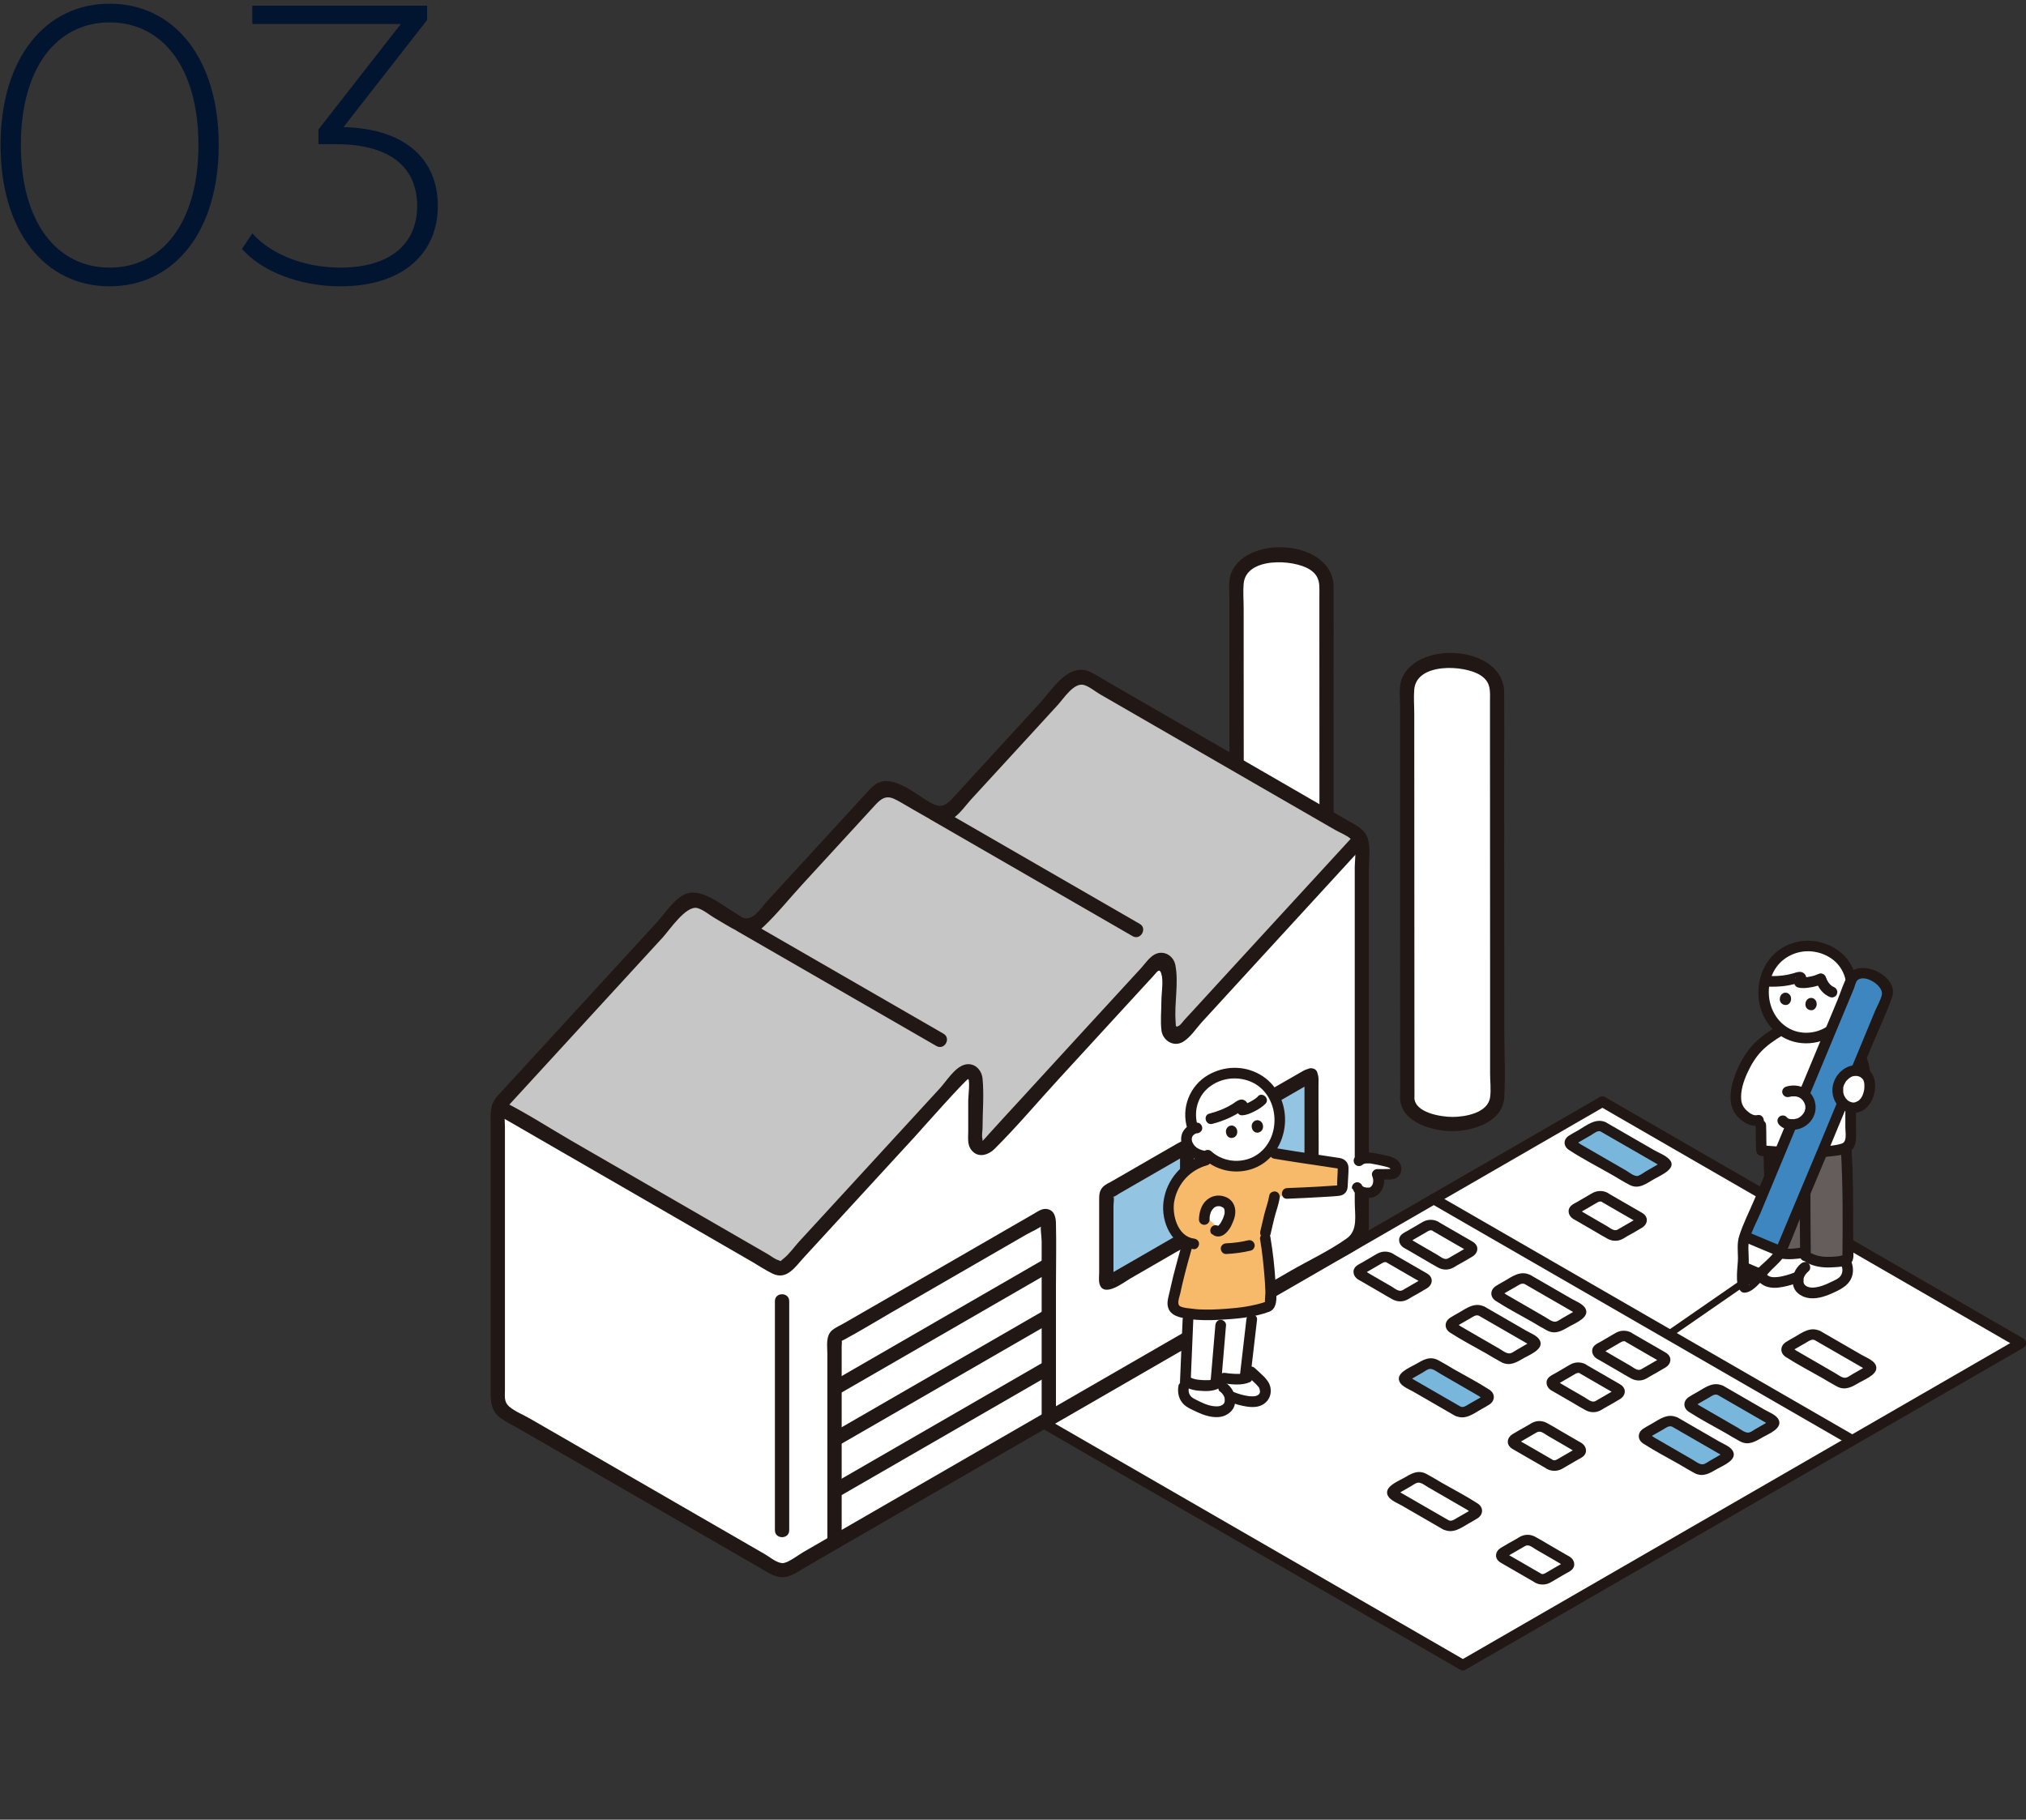<svg width="285" height="256" viewBox="0 0 285 256" fill="none" xmlns="http://www.w3.org/2000/svg">
<rect x="0" y="0" width="285" height="256" fill="#333333" stroke="none"/>
<g clip-path="url(#clip0_3305_53519)">
<path d="M205.378 234.023C205.505 234.094 205.647 234.179 205.774 234.25C214.331 229.308 249.334 209.115 284.267 188.951C264.647 177.623 245.028 166.309 225.408 154.98C199.244 170.075 173.08 185.184 146.93 200.279C166.422 211.522 185.914 222.78 205.392 234.023H205.378Z" fill="white"/>
<path d="M234.711 187.733L256.923 172.369" stroke="#211715" stroke-linecap="round" stroke-linejoin="round"/>
<path d="M173.981 139.503C173.981 135.751 173.953 86.176 173.953 81.829C173.953 79.818 176.786 78.119 180.271 78.119C183.77 78.119 186.589 79.889 186.589 81.899C186.589 86.261 186.617 136.091 186.617 139.56C186.617 141.571 183.813 143.27 180.314 143.27C176.815 143.27 173.967 141.585 173.967 139.56C173.967 139.546 173.967 139.517 173.967 139.503H173.981Z" fill="white"/>
<path d="M197.981 154.371C197.981 150.619 197.953 101.044 197.953 96.697C197.953 94.686 200.786 92.987 204.271 92.987C207.756 92.987 210.589 94.757 210.589 96.768C210.589 101.129 210.617 150.959 210.617 154.428C210.617 156.439 207.813 158.138 204.314 158.138C200.815 158.138 197.967 156.453 197.967 154.428C197.967 154.414 197.967 154.386 197.967 154.371H197.981Z" fill="white"/>
<path d="M198.975 154.372C198.975 136.374 198.96 118.391 198.946 100.393C198.946 99.274 198.847 98.099 198.946 96.98C199.286 93.214 205.944 93.525 208.239 94.984C209.797 95.975 209.599 97.235 209.599 98.807C209.599 100.379 209.599 102.092 209.599 103.735C209.599 114.482 209.599 125.23 209.613 135.978C209.613 140.99 209.613 146.003 209.613 151.03C209.613 152.106 209.769 153.296 209.613 154.372C209.301 156.581 206.114 157.133 204.315 157.133C202.757 157.133 198.96 156.567 198.96 154.372C198.96 153.083 196.949 153.083 196.949 154.372C196.949 157.983 201.751 159.215 204.598 159.13C207.446 159.045 211.426 157.756 211.61 154.343C211.78 151.157 211.61 147.901 211.61 144.714C211.61 132.707 211.61 120.685 211.596 108.677C211.596 104.91 211.625 101.158 211.596 97.391C211.54 90.934 199.683 89.971 197.26 95.324C196.736 96.471 196.949 98 196.949 99.232C196.949 101.158 196.949 103.098 196.949 105.023C196.949 110.843 196.949 116.677 196.949 122.497C196.949 132.735 196.949 142.973 196.963 153.211C196.963 153.593 196.963 153.961 196.963 154.343C196.963 155.632 198.975 155.632 198.975 154.343V154.372Z" fill="#211715"/>
<path d="M174.975 139.503C174.975 121.505 174.96 103.522 174.946 85.524C174.946 84.406 174.847 83.23 174.946 82.112C175.286 78.345 181.944 78.657 184.239 80.115C185.797 81.106 185.599 82.367 185.599 83.938C185.599 85.51 185.599 87.224 185.599 88.866C185.599 99.614 185.599 110.361 185.613 121.109C185.613 126.122 185.613 131.134 185.613 136.161C185.613 137.237 185.769 138.427 185.613 139.503C185.301 141.712 182.114 142.264 180.315 142.264C178.757 142.264 174.96 141.698 174.96 139.503C174.96 138.215 172.949 138.215 172.949 139.503C172.949 143.114 177.751 144.346 180.598 144.261C183.446 144.176 187.426 142.887 187.61 139.475C187.78 136.289 187.61 133.032 187.61 129.846C187.61 117.838 187.61 105.816 187.596 93.808C187.596 90.041 187.625 86.289 187.596 82.522C187.54 76.065 175.683 75.102 173.26 80.455C172.736 81.602 172.949 83.131 172.949 84.363C172.949 86.289 172.949 88.229 172.949 90.155C172.949 95.975 172.949 101.809 172.949 107.628C172.949 117.866 172.949 128.104 172.963 138.342C172.963 138.724 172.963 139.092 172.963 139.475C172.963 140.763 174.975 140.763 174.975 139.475V139.503Z" fill="#211715"/>
<path d="M164.38 136.048C164.38 138.965 164.38 142.152 164.38 144.842C164.38 145.748 165.499 146.187 166.123 145.522C172.299 138.781 188.745 120.855 191.338 118.037C191.494 118.306 191.564 118.617 191.564 118.943V173.035C191.564 173.757 191.182 174.409 190.559 174.763C164.055 190.056 137.536 205.363 111.032 220.656C110.409 221.01 109.644 221.01 109.02 220.656L71.014 198.736C70.39 198.382 70.008 197.716 70.008 197.008V156.482C70.008 156.241 70.05 156 70.135 155.774L109.29 178.373C109.7 178.614 110.21 178.529 110.522 178.189C113.511 174.947 128.003 159.158 135.44 151.058C136.063 150.379 137.182 150.818 137.182 151.738V160.517C137.182 161.424 138.301 161.877 138.924 161.197C145.157 154.414 155.739 142.874 162.624 135.369C163.247 134.703 164.366 135.128 164.366 136.048H164.38Z" fill="white"/>
<path d="M109.303 178.373L70.148 155.773C70.233 155.533 70.375 155.32 70.545 155.122C76.707 148.41 88.819 135.213 96.114 127.255C96.752 126.561 97.772 126.405 98.593 126.872L104.175 130.087C104.996 130.554 106.016 130.398 106.654 129.704C112.334 123.516 118.751 116.521 123.298 111.565C123.936 110.871 124.956 110.715 125.778 111.183L131.359 114.397C132.166 114.864 133.2 114.709 133.838 114.015C137.464 110.05 146.7 99.982 150.483 95.875C151.12 95.182 152.14 95.026 152.962 95.493L190.572 117.201C190.912 117.399 191.181 117.682 191.351 118.022C188.759 120.84 172.312 138.767 166.136 145.507C165.513 146.173 164.393 145.748 164.393 144.827C164.393 142.137 164.393 138.965 164.393 136.034C164.393 135.113 163.274 134.689 162.651 135.354C155.766 142.845 145.185 154.386 138.952 161.182C138.328 161.862 137.209 161.423 137.209 160.503V151.723C137.209 150.817 136.09 150.364 135.467 151.044C128.03 159.143 113.538 174.932 110.549 178.175C110.238 178.515 109.713 178.6 109.317 178.359L109.303 178.373Z" fill="#C7C6C6"/>
<path d="M117.9 196.187C127.845 190.452 137.789 184.703 147.733 178.968C148.852 178.317 147.847 176.589 146.728 177.24C136.783 182.975 126.839 188.724 116.894 194.459C115.775 195.097 116.781 196.838 117.9 196.187Z" fill="#211715"/>
<path d="M70.134 156.765C69.468 156.765 69.666 156.623 70.191 156.949C70.672 157.246 71.182 157.515 71.664 157.798L76.933 160.843L92.261 169.693C96.751 172.284 101.228 174.876 105.718 177.467C106.696 178.033 107.659 178.685 108.679 179.18C110.69 180.143 111.866 178.218 113.084 176.901C118.283 171.251 123.468 165.601 128.667 159.937C129.304 159.229 136.019 151.667 136.203 151.809C136.472 152.021 136.203 154.386 136.203 154.768V159.158C136.203 159.993 136.061 160.97 136.571 161.693C137.492 162.981 138.98 162.556 139.929 161.608C143.073 158.478 145.963 155.037 148.966 151.766C152.31 148.127 155.639 144.488 158.982 140.849C159.732 140.027 160.497 139.206 161.248 138.385C161.574 138.031 161.914 137.663 162.24 137.309C162.721 136.785 163.104 136.077 163.373 137.011C163.685 138.087 163.373 139.744 163.373 140.863C163.373 142.194 163.217 143.652 163.387 144.983C163.557 146.315 165.002 147.334 166.334 146.612C167.41 146.031 168.289 144.644 169.11 143.752C171.533 141.104 173.969 138.456 176.391 135.808C181.08 130.696 185.783 125.57 190.472 120.458C190.996 119.892 191.52 119.311 192.045 118.745C192.923 117.796 191.506 116.38 190.628 117.328C186.817 121.463 183.021 125.612 179.21 129.761C176.576 132.636 173.941 135.51 171.306 138.371C170.173 139.603 169.039 140.835 167.92 142.066C167.467 142.548 167.028 143.044 166.575 143.525C166.362 143.752 166.135 144.134 165.866 144.29C165.314 144.615 165.427 144.346 165.37 143.652C165.186 141.104 165.824 138.286 165.342 135.779C165.087 134.448 163.699 133.599 162.424 134.278C161.659 134.689 161.064 135.595 160.497 136.218C159.704 137.082 158.897 137.96 158.103 138.824C156.503 140.565 154.902 142.321 153.287 144.063C150.029 147.617 146.771 151.171 143.513 154.726C142.039 156.326 140.566 157.926 139.107 159.54C139.022 159.625 138.271 160.517 138.215 160.489C138.186 160.475 138.215 160.262 138.215 160.234C138.059 159.908 138.215 159.101 138.215 158.719C138.215 156.425 138.441 154.018 138.215 151.738C138.087 150.449 137.01 149.401 135.651 149.798C134.291 150.194 133.143 152.092 132.222 153.097C126.684 159.13 121.145 165.162 115.606 171.194C114.529 172.355 113.467 173.531 112.39 174.692C111.696 175.456 111.002 176.462 110.18 177.099C109.6 177.552 109.982 177.439 109.416 177.255C108.962 177.113 108.481 176.717 108.07 176.476L95.986 169.495L80.418 160.503C77.287 158.691 74.199 156.68 70.984 155.051C70.715 154.91 70.502 154.74 70.162 154.74C68.873 154.74 68.873 156.751 70.162 156.751L70.134 156.765Z" fill="#211715"/>
<path d="M111.019 215.289V183.046C111.019 181.757 109.008 181.757 109.008 183.046V215.289C109.008 216.577 111.019 216.577 111.019 215.289Z" fill="#211715"/>
<path d="M166.888 161.423C166.888 161.423 166.987 161.537 166.987 161.65V173.714C166.987 173.941 166.832 174.21 166.633 174.323L155.995 180.469C155.896 180.526 155.811 180.526 155.74 180.497C155.669 180.469 155.641 180.384 155.641 180.271V168.206C155.641 167.98 155.796 167.711 155.995 167.597L166.633 161.452C166.732 161.395 166.817 161.395 166.888 161.423Z" fill="#93C5E3"/>
<path d="M118.398 216.96C118.398 209.426 118.398 201.879 118.398 194.346C118.398 192.717 118.398 191.075 118.398 189.446C118.398 188.908 118.554 188.427 118.185 188.795C118.313 188.667 118.568 188.568 118.724 188.483C120.976 187.28 123.172 185.92 125.382 184.646C131.714 180.993 138.032 177.339 144.364 173.686C145.129 173.247 146.12 172.865 146.786 172.284C146.843 172.227 147.24 172.1 147.254 172.015C147.254 171.958 146.545 171.59 146.531 171.604C146.503 171.633 146.545 171.803 146.531 171.845C146.248 172.511 146.531 173.927 146.531 174.635V199.557C146.531 200.845 148.543 200.845 148.543 199.557V181.049C148.543 178.076 148.614 175.102 148.543 172.128C148.529 171.194 148.302 170.16 147.126 170.075C146.503 170.033 145.894 170.486 145.384 170.783L127.053 181.361L118.695 186.175C118.2 186.458 117.619 186.713 117.151 187.067C116.103 187.86 116.386 189.319 116.386 190.494C116.386 199.316 116.386 208.124 116.386 216.945C116.386 218.234 118.398 218.234 118.398 216.945V216.96Z" fill="#211715"/>
<path d="M147.009 191.514C136.966 197.305 126.922 203.111 116.879 208.903C115.76 209.554 116.765 211.282 117.884 210.63C127.928 204.839 137.972 199.033 148.015 193.241C149.134 192.59 148.128 190.863 147.009 191.514Z" fill="#211715"/>
<path d="M147.009 184.278C136.966 190.07 126.922 195.875 116.879 201.667C115.76 202.318 116.765 204.046 117.884 203.394C127.928 197.589 137.972 191.797 148.015 186.006C149.134 185.354 148.128 183.627 147.009 184.278Z" fill="#211715"/>
<path d="M160.327 129.974C152.055 125.202 143.768 120.415 135.495 115.643C134.305 114.964 133.129 114.27 131.939 113.59C130.82 112.939 129.814 114.681 130.933 115.318C139.206 120.09 147.493 124.876 155.766 129.648C156.956 130.328 158.132 131.021 159.322 131.701C160.441 132.353 161.447 130.611 160.327 129.974Z" fill="#211715"/>
<path d="M103.848 131.078C111.979 135.765 120.096 140.452 128.227 145.139C129.389 145.804 130.551 146.484 131.712 147.15C132.874 147.815 133.837 146.059 132.718 145.422C124.587 140.735 116.47 136.048 108.339 131.361C107.177 130.696 106.016 130.016 104.854 129.35C103.692 128.685 102.729 130.441 103.848 131.078Z" fill="#211715"/>
<path d="M71.256 155.83C77.049 149.515 82.829 143.213 88.623 136.898C90.153 135.227 91.683 133.556 93.213 131.899C94.19 130.837 96.499 127.34 98.1 127.75C98.921 127.963 99.842 128.756 100.579 129.18C101.57 129.761 102.562 130.384 103.582 130.908C104.899 131.588 106.273 131.446 107.364 130.412C109.333 128.557 111.076 126.363 112.903 124.38C116.317 120.656 119.731 116.932 123.159 113.208C124.547 111.693 125.284 112.061 126.771 112.91C127.947 113.59 129.109 114.284 130.284 114.935C131.29 115.502 132.31 115.912 133.472 115.445C134.732 114.935 135.696 113.463 136.588 112.485C139.322 109.498 142.056 106.524 144.804 103.536C146.136 102.078 147.468 100.633 148.799 99.175C149.607 98.297 151.051 96.003 152.454 96.357C153.205 96.555 154.055 97.277 154.72 97.66L160.018 100.718L187.798 116.748C188.492 117.144 189.469 117.512 190.05 118.05C190.957 118.886 190.574 120.911 190.574 122.044C190.574 123.686 190.574 125.315 190.574 126.957C190.574 135.17 190.574 143.369 190.574 151.582C190.574 155.632 190.574 159.667 190.574 163.717C190.574 165.516 190.574 167.3 190.574 169.098C190.574 170.896 191.07 173.077 189.455 174.224C187.004 175.966 184.114 177.311 181.508 178.812C178.901 180.313 176.408 181.757 173.858 183.23C168.56 186.289 163.248 189.347 157.95 192.406C147.453 198.466 136.942 204.527 126.445 210.588C123.796 212.117 121.147 213.646 118.498 215.176C117.28 215.884 116.048 216.592 114.83 217.3C114.22 217.654 113.611 218.008 112.988 218.362C112.294 218.758 110.792 219.948 110.042 219.905C109.22 219.863 108.257 219.027 107.591 218.645C98.454 213.377 89.317 208.095 80.194 202.828L74.443 199.514C73.565 199.005 72.431 198.566 71.652 197.9C70.873 197.235 71.029 196.484 71.029 195.592V190.225C71.029 179.676 71.029 169.126 71.029 158.577C71.029 157.6 70.816 156.439 71.411 155.589C72.162 154.541 70.42 153.536 69.683 154.584C68.876 155.717 69.017 156.963 69.017 158.266V182.465C69.017 186.997 69.017 191.514 69.017 196.045C69.017 197.475 69.23 198.693 70.533 199.585C71.312 200.109 72.176 200.534 72.998 201.001L101.995 217.739L106.982 220.613C108.002 221.208 109.036 221.972 110.282 221.873C111.416 221.774 112.407 220.995 113.37 220.443C114.801 219.622 116.232 218.801 117.649 217.965C120.397 216.379 123.159 214.793 125.907 213.193C131.418 210.021 136.914 206.835 142.425 203.663C153.332 197.362 164.24 191.075 175.147 184.774C177.896 183.188 180.658 181.602 183.406 180.002C184.738 179.237 186.055 178.472 187.387 177.708C188.718 176.943 190.22 176.292 191.396 175.343C192.727 174.252 192.557 172.681 192.557 171.123C192.557 169.367 192.557 167.611 192.557 165.855C192.557 157.246 192.557 148.637 192.557 140.027C192.557 135.864 192.557 131.715 192.557 127.552C192.557 125.824 192.557 124.097 192.557 122.355C192.557 121.01 192.812 119.297 192.416 117.994C192.019 116.691 190.843 116.153 189.767 115.53L184.95 112.755L169.509 103.834L155.967 96.017C155.145 95.536 154.324 95.012 153.474 94.587C150.4 93.043 148.147 96.867 146.377 98.807C143.459 101.979 140.555 105.165 137.636 108.337C136.404 109.682 135.186 111.013 133.953 112.358C132.721 113.703 131.998 113.562 130.624 112.769C128.84 111.735 125.992 109.257 123.768 110.036C122.904 110.333 122.323 111.084 121.728 111.735C120.864 112.67 120.014 113.604 119.15 114.539C117.309 116.549 115.467 118.56 113.625 120.557C111.784 122.553 109.758 124.762 107.832 126.872C107.067 127.708 105.99 129.506 104.659 129.152C104.29 129.053 103.894 128.713 103.568 128.529C101.769 127.495 98.836 124.946 96.584 125.711C94.955 126.278 93.581 128.458 92.462 129.69C90.889 131.404 89.317 133.117 87.759 134.816C84.501 138.356 81.257 141.91 77.999 145.451C75.279 148.41 72.559 151.37 69.839 154.343C68.975 155.292 70.377 156.708 71.256 155.759V155.83Z" fill="#211715"/>
<path d="M166.181 162.132C165.812 161.721 166.025 161.494 165.997 161.962C165.968 162.273 165.997 162.599 165.997 162.91V172.27C165.997 172.667 165.869 173.318 165.997 173.7C165.897 173.389 166.308 173.474 165.94 173.587C165.685 173.658 165.416 173.899 165.175 174.026L159.75 177.156L156.775 178.869L155.868 179.393C155.585 179.563 155.344 179.534 155.741 179.506L156.449 179.804C156.817 180.214 156.605 180.441 156.633 179.973C156.661 179.662 156.633 179.336 156.633 179.025V169.665C156.633 169.268 156.761 168.617 156.633 168.235C156.732 168.546 156.321 168.461 156.69 168.348C156.945 168.277 157.214 168.036 157.455 167.909L162.88 164.779L165.855 163.066L166.762 162.542C167.045 162.372 167.286 162.401 166.889 162.429C168.164 162.301 168.178 160.305 166.889 160.418C166.195 160.489 165.756 160.8 165.161 161.14L162.498 162.67L156.435 166.167C155.996 166.422 155.429 166.649 155.089 167.045C154.579 167.626 154.622 168.305 154.622 169.013V179.011C154.622 179.506 154.537 180.115 154.664 180.596C155.231 182.664 158.106 180.384 159.041 179.846L165.359 176.193C166.563 175.499 167.923 175.017 167.966 173.431C168.022 171.109 167.966 168.773 167.966 166.45V162.783C167.966 162.061 168.079 161.296 167.569 160.716C166.719 159.738 165.303 161.169 166.152 162.132H166.181Z" fill="#211715"/>
<path d="M184.396 151.313C184.396 151.313 184.495 151.426 184.495 151.54V163.604C184.495 163.831 184.339 164.1 184.141 164.213L173.503 170.359C173.403 170.415 173.318 170.415 173.248 170.387C173.177 170.359 173.148 170.274 173.148 170.16V158.096C173.148 157.869 173.304 157.6 173.503 157.487L184.141 151.341C184.24 151.285 184.325 151.285 184.396 151.313Z" fill="#93C5E3"/>
<path d="M183.689 152.021C183.32 151.611 183.533 151.384 183.504 151.851C183.476 152.163 183.504 152.488 183.504 152.8V162.16C183.504 162.556 183.377 163.208 183.504 163.59C183.405 163.279 183.816 163.364 183.448 163.477C183.193 163.548 182.924 163.788 182.683 163.916L177.257 167.045L174.283 168.759L173.376 169.283C173.093 169.452 172.852 169.424 173.248 169.396L173.957 169.693C174.325 170.104 174.113 170.33 174.141 169.863C174.169 169.552 174.141 169.226 174.141 168.914V159.554C174.141 159.158 174.268 158.507 174.141 158.124C174.24 158.436 173.829 158.351 174.198 158.238C174.453 158.167 174.722 157.926 174.962 157.799L180.388 154.669L183.363 152.956L184.269 152.432C184.553 152.262 184.794 152.29 184.397 152.319C185.672 152.191 185.686 150.195 184.397 150.308C183.703 150.379 183.264 150.69 182.669 151.03L180.005 152.559L173.943 156.057C173.503 156.312 172.937 156.538 172.597 156.935C172.087 157.515 172.129 158.195 172.129 158.903V168.9C172.129 169.396 172.044 170.005 172.172 170.486C172.738 172.554 175.614 170.274 176.549 169.736L182.867 166.082C184.071 165.388 185.431 164.907 185.473 163.321C185.53 160.999 185.473 158.662 185.473 156.34V152.673C185.473 151.95 185.587 151.186 185.077 150.605C184.227 149.628 182.81 151.058 183.66 152.021H183.689Z" fill="#211715"/>
<path d="M196.319 164.156C196.206 163.873 195.951 163.647 195.639 163.533C195.03 163.307 193.457 163.009 192.834 162.91C192.452 162.854 191.602 162.896 191.177 163.307L188.939 164.199C188.939 164.199 188.939 164.227 188.939 164.241C188.91 164.935 188.854 166.082 188.811 166.988C188.811 167.031 188.811 167.073 188.797 167.102C189.675 167.073 190.993 167.017 190.993 167.017C191.148 167.527 191.899 167.824 192.806 167.753C193.217 167.711 193.698 167.243 193.854 166.79C194.052 166.224 194.024 165.686 193.812 165.162C194.492 165.19 194.874 165.176 195.681 165.162C195.936 165.162 196.333 165.034 196.39 164.581C196.404 164.425 196.39 164.284 196.333 164.156H196.319Z" fill="white"/>
<path d="M205.005 234.674L205.401 234.901C205.628 235.042 205.925 235.042 206.152 234.901C224.695 224.196 243.224 213.505 261.767 202.799C269.388 198.396 277.009 194.006 284.645 189.602C285.126 189.319 285.126 188.597 284.645 188.313C265.025 176.985 245.405 165.671 225.786 154.343C225.559 154.201 225.262 154.201 225.035 154.343C198.871 169.438 172.707 184.547 146.557 199.642C146.075 199.925 146.075 200.647 146.557 200.93C166.049 212.173 185.541 223.431 205.019 234.674C205.855 235.156 206.605 233.867 205.77 233.386C186.277 222.142 166.785 210.885 147.307 199.642V200.93C173.472 185.835 199.636 170.726 225.786 155.632H225.035C244.655 166.96 264.274 178.274 283.894 189.602V188.313C260.818 201.638 237.742 214.949 214.666 228.274L205.415 233.612H206.166L205.77 233.386C204.934 232.904 204.183 234.193 205.019 234.674H205.005Z" fill="#211715"/>
<path d="M225.488 158.52L234.101 163.491C234.426 163.675 234.426 163.972 234.101 164.156L230.8 166.068C230.474 166.252 229.95 166.252 229.638 166.068L221.026 161.098C220.7 160.913 220.7 160.616 221.026 160.432L224.326 158.52C224.652 158.336 225.176 158.336 225.488 158.52Z" fill="#79B6DB"/>
<path d="M201.294 169.311C217.316 178.557 233.351 187.804 249.373 197.05L259.785 203.054C260.621 203.536 261.371 202.247 260.536 201.766C244.514 192.519 228.478 183.273 212.457 174.026C208.986 172.029 205.516 170.019 202.045 168.022C201.209 167.54 200.459 168.829 201.294 169.311Z" fill="#211715"/>
<path d="M225.117 159.158C226.803 160.121 228.475 161.098 230.16 162.061L233.078 163.746C233.234 163.831 233.532 164.1 233.716 164.114C233.928 164.128 233.928 163.505 233.702 163.533C233.56 163.547 233.362 163.731 233.234 163.802L231.549 164.779C231.209 164.978 230.826 165.275 230.458 165.416C229.934 165.586 229.169 164.921 228.758 164.68L222.355 160.984C222.157 160.871 221.718 160.489 221.491 160.489C221.264 160.489 221.448 161.055 221.448 161.055C221.519 161.083 221.873 160.814 221.944 160.772L223.842 159.682C224.154 159.498 224.749 158.988 225.146 159.172C226.01 159.568 226.775 158.28 225.896 157.883C224.466 157.232 223.177 158.336 221.987 159.03C221.548 159.285 221.094 159.512 220.683 159.781C219.89 160.305 219.904 161.239 220.683 161.763C222.667 163.066 224.82 164.156 226.888 165.346C227.667 165.799 228.446 166.294 229.254 166.705C230.529 167.371 231.619 166.493 232.696 165.87C233.518 165.388 236.067 164.369 234.807 163.08C234.268 162.528 233.362 162.188 232.71 161.82C230.444 160.517 228.177 159.2 225.911 157.897C225.075 157.416 224.324 158.705 225.16 159.186L225.117 159.158Z" fill="#211715"/>
<path d="M208.064 185.113C209.481 185.935 210.897 186.742 212.314 187.563L214.793 188.993C214.892 189.05 215.161 189.277 215.289 189.277C215.331 189.277 215.473 188.781 215.232 188.823C215.091 188.852 214.892 189.022 214.765 189.093L213.334 189.914C213.065 190.07 212.781 190.296 212.484 190.381C211.96 190.523 211.308 189.956 210.897 189.73L205.486 186.6C205.359 186.53 204.934 186.175 204.778 186.19C204.679 186.19 204.693 186.629 204.778 186.643C204.877 186.657 205.189 186.402 205.274 186.36L206.832 185.467C207.2 185.255 207.625 184.901 208.064 185.113C208.928 185.524 209.693 184.236 208.815 183.825C207.441 183.159 206.336 184.023 205.189 184.689C204.792 184.915 204.381 185.128 203.999 185.383C203.163 185.921 203.135 186.926 203.985 187.478C205.628 188.54 207.384 189.447 209.07 190.409C209.764 190.82 210.458 191.245 211.181 191.627C212.399 192.279 213.376 191.627 214.411 191.032C215.232 190.565 217.315 189.758 216.564 188.484C216.21 187.889 215.218 187.507 214.651 187.181C212.711 186.062 210.77 184.944 208.843 183.825C208.008 183.343 207.257 184.632 208.093 185.113H208.064Z" fill="#211715"/>
<path d="M195.106 177.637C196.267 178.317 197.443 178.982 198.605 179.662L199.525 180.186C199.61 180.228 199.908 180.469 199.993 180.455C199.993 180.455 200.049 179.945 199.993 179.945C199.936 179.945 199.766 180.072 199.724 180.101L198.675 180.71L197.599 181.333C197.415 181.432 197.245 181.573 197.032 181.588C196.593 181.63 196.083 181.177 195.729 180.979L193.477 179.676L192.485 179.095C192.287 178.982 192.074 178.812 191.862 178.741C191.847 178.741 191.819 178.713 191.805 178.699C191.621 178.671 191.833 179.223 191.805 179.223C191.862 179.223 191.961 179.138 192.003 179.11L193.108 178.472L194.298 177.779C194.553 177.623 194.822 177.467 195.134 177.623C195.998 178.048 196.749 176.759 195.885 176.334C195.219 175.994 194.454 175.994 193.788 176.348C193.491 176.504 193.207 176.688 192.91 176.858L191.621 177.609C191.338 177.764 191.012 177.92 190.771 178.133C190.133 178.713 190.374 179.577 191.04 180.002C191.224 180.115 191.408 180.214 191.593 180.313L194.057 181.743C194.666 182.097 195.276 182.48 195.899 182.805C196.451 183.103 197.117 183.174 197.712 182.947C198.024 182.834 198.293 182.65 198.576 182.48C199.299 182.069 200.035 181.673 200.744 181.234C201.452 180.795 201.664 179.959 201.027 179.364C200.857 179.209 200.63 179.095 200.418 178.968C198.902 178.09 197.386 177.212 195.856 176.334C195.021 175.853 194.27 177.141 195.106 177.623V177.637Z" fill="#211715"/>
<path d="M256.085 177.509C255.192 177.382 254.328 177.028 253.507 176.263C252.161 176.461 250.645 176.532 249.696 176.051C249.2 176.49 248.138 177.438 247.897 177.877C247.628 178.359 247.529 178.982 247.77 179.478C247.996 179.945 248.478 180.242 248.988 180.355C249.498 180.469 250.022 180.412 250.532 180.327C251.353 180.186 251.991 180.001 252.77 179.69L252.983 179.605C252.983 179.605 252.954 179.69 252.954 179.732C252.898 180.016 252.912 180.54 253.025 180.809C253.223 181.304 253.549 181.545 254.031 181.757C254.555 181.984 255.221 181.927 255.787 181.814C256.666 181.658 257.473 181.262 258.266 180.865C258.776 180.61 259.315 180.313 259.598 179.817C259.895 179.279 259.98 178.798 259.853 178.203C259.796 177.934 259.655 177.58 259.442 177.311C259.145 177.41 258.819 177.467 258.635 177.481C257.756 177.566 256.906 177.623 256.085 177.509Z" fill="white"/>
<path d="M249.285 175.414C248.889 175.768 248.492 176.122 248.109 176.504C247.642 176.957 247.217 177.424 247.019 178.062C246.735 178.897 246.919 179.888 247.599 180.483C248.279 181.078 249.214 181.248 250.121 181.149C251.098 181.035 252.047 180.78 252.968 180.412C253.337 180.257 253.606 179.917 253.492 179.492C253.393 179.138 252.954 178.812 252.572 178.968C251.764 179.294 250.801 179.591 249.993 179.662C249.753 179.676 249.512 179.704 249.271 179.662C249.313 179.662 249.144 179.633 249.129 179.633C249.101 179.633 248.846 179.534 248.959 179.591C248.874 179.548 248.789 179.506 248.704 179.449C248.634 179.393 248.619 179.393 248.676 179.435C248.634 179.407 248.605 179.364 248.577 179.336C248.52 179.265 248.506 179.265 248.549 179.322C248.52 179.279 248.492 179.237 248.478 179.194C248.435 179.124 248.435 179.11 248.464 179.166C248.449 179.124 248.435 179.067 248.421 179.01C248.407 178.925 248.407 178.911 248.421 178.982C248.421 178.925 248.421 178.883 248.421 178.826C248.421 178.727 248.421 178.727 248.421 178.784C248.421 178.727 248.435 178.685 248.449 178.628C248.506 178.43 248.506 178.402 248.619 178.232C248.648 178.189 248.775 178.048 248.619 178.203C248.648 178.161 248.69 178.118 248.719 178.09C248.818 177.977 248.931 177.863 249.044 177.75C249.469 177.311 249.937 176.915 250.39 176.504C250.688 176.235 250.659 175.725 250.39 175.442C250.093 175.145 249.639 175.173 249.328 175.442L249.285 175.414Z" fill="#211715"/>
<path d="M253.338 177.765C252.459 178.515 252.02 179.605 252.233 180.752C252.445 181.899 253.55 182.537 254.612 182.636C255.831 182.749 257.063 182.267 258.14 181.758C259.216 181.248 260.265 180.653 260.576 179.379C260.86 178.218 260.392 176.674 259.202 176.221C258.82 176.079 258.381 176.377 258.281 176.745C258.168 177.17 258.423 177.524 258.806 177.665C258.664 177.609 258.82 177.708 258.862 177.75C258.862 177.75 258.947 177.878 258.961 177.906C259.046 178.062 259.103 178.203 259.146 178.388C259.231 178.77 259.146 179.223 258.891 179.535C258.621 179.889 258.154 180.073 257.786 180.257C257.276 180.512 256.751 180.752 256.213 180.922C255.746 181.064 255.236 181.177 254.74 181.135C254.386 181.106 254.032 180.951 253.848 180.724C253.791 180.639 253.72 180.497 253.706 180.356C253.706 180.299 253.706 180.186 253.706 180.115C253.706 180.073 253.734 179.818 253.706 179.917C253.791 179.464 254.088 179.124 254.428 178.827C254.74 178.557 254.697 178.034 254.428 177.765C254.117 177.453 253.678 177.495 253.366 177.765H253.338Z" fill="#211715"/>
<path d="M255.76 162.103C255.618 162.103 255.491 162.117 255.349 162.131C252.998 162.259 250.519 162.103 248.805 161.961C248.805 162.032 248.805 162.075 248.805 162.075C248.876 165.445 249.215 173.106 249.371 175.853C250.278 176.532 251.992 176.49 253.508 176.263C255.066 177.75 256.78 177.665 258.622 177.481C258.933 177.453 259.585 177.311 259.911 177.085C259.953 173.403 259.911 165.119 259.684 161.508C258.452 161.777 257.191 161.99 255.732 162.089L255.76 162.103Z" fill="#645D5C"/>
<path d="M250.339 145.054C248.837 145.96 247.435 146.966 246.5 148.297C245.565 149.628 244.729 151.271 244.375 152.941C244.177 153.89 244.077 154.938 244.488 155.802C244.743 156.34 245.154 156.751 245.593 157.076C246.216 157.544 246.981 157.883 247.676 157.487C247.874 159.158 247.718 160.432 247.831 161.877C249.446 162.004 252.506 162.287 255.368 162.131C256.827 162.046 258.102 161.862 259.32 161.608C259.929 161.48 260.382 160.942 260.382 160.305V156.269C260.382 156.269 260.382 155.66 260.382 155.179C262.139 153.649 262.762 151.469 262.082 149.529C261.841 148.863 261.615 148.297 261.204 147.674C260.963 147.306 260.566 146.867 260.212 146.569C259.674 146.102 258.597 145.465 257.634 145.224L250.353 145.068L250.339 145.054Z" fill="white"/>
<path d="M260.196 140.636C260.947 138.385 260.182 135.765 258.156 134.335C255.521 132.466 251.81 132.721 249.642 135.185C247.489 137.634 247.532 141.642 249.671 144.063C250.124 144.573 250.662 145.012 251.257 145.352C253.411 146.527 256.314 146.215 258.085 144.516" fill="white"/>
<path d="M260.226 137.181C259.872 136.062 259.178 135.043 258.172 134.321C255.538 132.452 251.826 132.706 249.659 135.17C248.95 135.977 248.469 136.969 248.242 138.017C249.956 138.158 251.5 138.002 253.016 137.478C253.101 137.45 253.2 137.464 253.271 137.507C253.455 137.606 253.229 138.017 253.129 138.201C253.781 138.385 255.396 138.087 256.118 137.691C256.515 138.696 256.926 139.206 257.719 139.574L260.198 140.622C260.566 139.503 260.566 138.286 260.226 137.181Z" fill="white"/>
<path d="M253.172 162.726C253.172 167.385 253.172 172.044 253.229 176.702C253.229 177.665 254.73 177.665 254.73 176.702C254.673 172.044 254.673 167.385 254.673 162.726C254.673 161.763 253.172 161.763 253.172 162.726Z" fill="#211715"/>
<path d="M248.07 162.075C248.141 165.303 248.283 168.546 248.439 171.774C248.495 173.091 248.439 174.493 248.637 175.796C248.764 176.688 249.827 176.957 250.606 177.07C251.654 177.226 252.688 177.127 253.737 176.971C254.686 176.83 254.289 175.4 253.34 175.527C252.221 175.683 250.776 175.881 249.784 175.201L250.153 175.853C249.898 171.265 249.685 166.663 249.586 162.075C249.572 161.112 248.07 161.112 248.084 162.075H248.07Z" fill="#211715"/>
<path d="M254.172 177.651C255.248 178.189 256.368 178.359 257.572 178.302C258.422 178.26 259.583 178.246 260.306 177.722C260.901 177.297 260.688 176.207 260.688 175.555C260.688 174.663 260.688 173.771 260.688 172.893C260.688 169.169 260.688 165.431 260.461 161.707C260.405 160.744 258.903 160.744 258.96 161.707C259.257 166.818 259.229 171.973 259.172 177.085L259.541 176.433C258.917 176.787 258.124 176.787 257.43 176.816C256.552 176.844 255.716 176.759 254.923 176.362C254.059 175.938 253.308 177.226 254.172 177.651Z" fill="#211715"/>
<path d="M257.409 145.932C259.066 146.385 260.426 147.504 261.092 149.09C261.757 150.676 261.672 152.346 260.624 153.819C260.383 154.145 260.568 154.655 260.893 154.839C261.276 155.065 261.687 154.895 261.913 154.57C262.551 153.678 262.947 152.658 263.047 151.554C263.146 150.449 262.862 149.444 262.437 148.452C261.587 146.47 259.873 145.04 257.805 144.473C256.87 144.219 256.474 145.663 257.409 145.918V145.932Z" fill="#211715"/>
<path d="M249.954 144.403C248.637 145.196 247.319 146.102 246.313 147.292C245.251 148.566 244.443 150.081 243.933 151.653C243.452 153.111 243.126 154.924 243.905 156.354C244.585 157.586 246.143 158.676 247.588 158.322C248.523 158.096 248.127 156.651 247.192 156.878C246.653 157.005 246.115 156.595 245.733 156.255C245.265 155.83 244.996 155.349 244.939 154.712C244.826 153.451 245.279 152.092 245.789 150.973C246.299 149.855 246.922 148.793 247.758 147.915C248.594 147.037 249.642 146.329 250.691 145.691C251.512 145.196 250.761 143.893 249.94 144.403H249.954Z" fill="#211715"/>
<path d="M246.967 158.28C247.038 159.483 246.967 160.687 247.052 161.877C247.08 162.301 247.378 162.585 247.803 162.627C249.772 162.783 251.741 162.924 253.71 162.924C254.871 162.924 256.033 162.854 257.194 162.712C258.115 162.599 259.333 162.556 260.127 162.061C261.232 161.381 261.09 160.135 261.09 159.03V156.269C261.09 155.306 259.588 155.306 259.588 156.269V158.662C259.588 159.313 259.872 160.63 259.078 160.885C258.2 161.168 257.18 161.225 256.274 161.31C255.183 161.409 254.092 161.438 252.987 161.423C251.245 161.395 249.517 161.268 247.774 161.126L248.525 161.877C248.44 160.673 248.497 159.469 248.44 158.28C248.383 157.317 246.896 157.317 246.938 158.28H246.967Z" fill="#211715"/>
<path d="M260.916 140.834C261.709 138.342 260.887 135.51 258.819 133.896C256.751 132.281 254.045 131.913 251.708 132.848C246.552 134.915 245.843 142.363 250.277 145.578C252.784 147.39 256.397 147.107 258.649 145.026C259.357 144.374 258.295 143.312 257.587 143.964C256.071 145.365 253.649 145.705 251.807 144.757C249.866 143.765 248.804 141.67 248.818 139.531C248.832 137.393 249.81 135.538 251.609 134.533C253.408 133.527 255.547 133.627 257.261 134.618C259.301 135.793 260.193 138.186 259.485 140.409C259.187 141.33 260.632 141.726 260.93 140.806L260.916 140.834Z" fill="#211715"/>
<path d="M259.569 141.5C259.739 141.5 259.442 141.457 259.583 141.5C259.64 141.514 259.682 141.528 259.739 141.542C259.767 141.542 259.81 141.571 259.838 141.585L259.753 141.557C259.753 141.557 259.867 141.613 259.895 141.642C259.923 141.656 259.952 141.684 259.98 141.698L259.909 141.642C259.909 141.642 259.994 141.712 260.037 141.755C260.079 141.797 260.122 141.826 260.15 141.882C260.065 141.727 260.136 141.882 260.15 141.911C260.178 141.953 260.221 142.01 260.221 142.052C260.178 141.953 260.178 141.953 260.207 142.024V142.081C260.207 142.081 260.263 142.194 260.263 142.236C260.277 142.052 260.263 142.208 260.263 142.265C260.263 142.321 260.263 142.378 260.263 142.435C260.263 142.604 260.306 142.321 260.263 142.463C260.249 142.52 260.235 142.576 260.221 142.633C260.221 142.647 260.136 142.859 260.178 142.76C260.221 142.661 260.136 142.845 260.122 142.859C260.093 142.916 260.065 142.958 260.037 143.015C260.037 143.029 259.909 143.185 259.98 143.114C260.051 143.043 259.923 143.185 259.909 143.199C259.867 143.242 259.824 143.284 259.782 143.327C259.767 143.341 259.626 143.454 259.697 143.397C259.767 143.341 259.612 143.454 259.597 143.468C259.541 143.497 259.484 143.539 259.427 143.567C259.371 143.596 259.314 143.624 259.257 143.652C259.243 143.652 259.059 143.737 259.144 143.709C259.229 143.681 259.045 143.751 259.017 143.751C258.96 143.766 258.889 143.794 258.832 143.808C258.705 143.836 258.578 143.865 258.45 143.893C258.393 143.893 258.408 143.893 258.493 143.893C258.464 143.893 258.436 143.893 258.393 143.893C258.323 143.893 258.252 143.893 258.181 143.893C257.784 143.893 257.416 144.233 257.43 144.644C257.444 145.054 257.756 145.408 258.181 145.394C259.668 145.352 261.142 144.544 261.651 143.1C261.878 142.435 261.836 141.642 261.439 141.061C261.014 140.424 260.348 140.041 259.583 139.985C259.187 139.957 258.818 140.353 258.832 140.735C258.847 141.16 259.158 141.457 259.583 141.486L259.569 141.5Z" fill="#211715"/>
<path d="M251.962 140.566C251.962 140.566 251.934 141.033 251.58 141.274C251.353 141.429 251.112 141.387 251.041 141.373C250.985 141.373 250.616 141.288 250.446 140.934C250.291 140.594 250.361 140.098 250.687 139.829C251.027 139.546 251.466 139.631 251.707 139.886C251.934 140.112 251.962 140.353 251.948 140.566H251.962Z" fill="#211715"/>
<path d="M255.564 141.302C255.564 141.302 255.535 141.769 255.181 142.01C254.955 142.166 254.714 142.123 254.643 142.109C254.586 142.109 254.218 142.024 254.048 141.67C253.892 141.33 253.963 140.835 254.289 140.566C254.629 140.282 255.068 140.367 255.309 140.622C255.535 140.849 255.564 141.09 255.55 141.302H255.564Z" fill="#211715"/>
<path d="M255.409 137.946C255.522 138.215 255.635 138.498 255.777 138.753C255.904 138.98 256.06 139.206 256.23 139.404C256.528 139.758 256.91 140.027 257.321 140.226C257.505 140.311 257.689 140.353 257.902 140.296C258.072 140.254 258.27 140.112 258.355 139.957C258.44 139.787 258.497 139.574 258.426 139.376C258.369 139.206 258.256 139.008 258.086 138.923C257.888 138.824 257.689 138.725 257.519 138.583L257.675 138.696C257.505 138.569 257.349 138.413 257.222 138.229L257.335 138.385C257.109 138.087 256.953 137.762 256.811 137.436L256.882 137.62C256.882 137.62 256.854 137.564 256.854 137.535C256.783 137.351 256.698 137.195 256.514 137.082C256.358 136.983 256.117 136.955 255.933 137.011C255.749 137.068 255.579 137.181 255.479 137.351C255.38 137.521 255.324 137.748 255.409 137.932V137.946Z" fill="#211715"/>
<path d="M255.751 137.039C255.425 137.209 254.901 137.351 254.462 137.422C254.25 137.464 254.037 137.492 253.825 137.492C253.57 137.492 253.456 137.492 253.329 137.464L253.782 138.569C254.051 138.101 254.292 137.464 253.853 137.011C253.371 136.501 252.734 136.799 252.181 136.954C251.006 137.28 249.816 137.365 248.597 137.294C247.634 137.238 247.634 138.739 248.597 138.795C249.419 138.838 250.227 138.809 251.034 138.71C251.416 138.654 251.813 138.597 252.181 138.498C252.351 138.455 252.536 138.413 252.706 138.356C252.819 138.328 252.918 138.285 253.031 138.257C253.074 138.257 253.116 138.229 253.159 138.215C253.272 138.186 253.244 138.186 253.074 138.215L252.748 138.016L252.791 138.059L252.592 137.733C252.479 137.478 252.649 137.521 252.592 137.606C252.55 137.677 252.521 137.747 252.479 137.818C252.252 138.229 252.451 138.795 252.932 138.923C253.527 139.078 254.165 138.993 254.76 138.894C255.355 138.795 255.964 138.625 256.516 138.342C257.366 137.889 256.615 136.6 255.765 137.054L255.751 137.039Z" fill="#211715"/>
<path d="M256.301 162.117L265.579 139.758C265.848 139.135 265.423 138.611 264.913 138.144C264.375 137.648 263.1 137.082 262.179 136.997C261.499 136.94 260.819 137.025 260.564 137.663L245.336 174.238C245.265 174.423 245.223 174.607 245.237 174.805V180.908C245.265 181.12 245.506 181.219 245.662 181.078C247.022 179.846 248.58 178.133 249.954 176.872C250.138 176.702 250.294 176.49 250.393 176.249L256.315 162.117H256.301Z" fill="white"/>
<path d="M261.402 137.011C261.034 137.082 260.708 137.266 260.552 137.648L245.438 173.955C247.109 174.649 248.781 175.357 250.452 176.051L256.289 162.117L265.567 139.758C265.836 139.135 265.411 138.611 264.901 138.144C264.363 137.648 263.088 137.082 262.167 136.997C261.898 136.969 261.643 136.969 261.402 137.025V137.011Z" fill="#3E86BF"/>
<path d="M245.234 180.412V178.246C245.999 178.571 246.778 178.897 247.543 179.223C246.892 179.874 246.254 180.525 245.645 181.078C245.489 181.219 245.234 181.12 245.234 180.908V180.426V180.412Z" fill="#211715"/>
<path d="M247.63 178.444L245.576 177.58C245.406 177.509 245.151 177.58 244.995 177.651C244.84 177.736 244.698 177.92 244.655 178.104C244.613 178.302 244.627 178.515 244.726 178.685L244.84 178.84C244.939 178.939 245.038 178.996 245.165 179.039L247.219 179.902C247.389 179.973 247.644 179.902 247.8 179.832C247.956 179.747 248.098 179.563 248.14 179.378C248.183 179.18 248.169 178.968 248.069 178.798L247.956 178.642C247.857 178.543 247.758 178.486 247.63 178.444Z" fill="#211715"/>
<path d="M257.019 162.315C259.115 157.26 261.212 152.205 263.309 147.15C264.258 144.87 265.363 142.59 266.17 140.254C267.19 137.28 261.481 134.604 259.909 137.28C259.3 138.328 258.931 139.616 258.464 140.735L255.007 149.033C252.302 155.547 249.582 162.06 246.876 168.56C246.14 170.33 245.205 172.114 244.638 173.941C244.341 174.904 244.468 175.994 244.482 176.985C244.482 178.175 244.015 180.455 244.751 181.502C244.964 181.8 245.247 181.913 245.601 181.842C246.947 181.616 248.279 179.562 249.214 178.628C249.964 177.891 250.715 177.283 251.168 176.334C251.834 174.96 252.358 173.502 252.939 172.1C254.299 168.843 255.673 165.586 257.033 162.329C257.401 161.437 255.956 161.055 255.588 161.933C254.37 164.822 253.166 167.724 251.948 170.613L249.979 175.328C249.809 175.725 249.695 176.022 249.426 176.348C248.831 177.099 247.967 177.764 247.273 178.458C246.777 178.954 245.899 180.285 245.205 180.398L246.055 180.738C246.125 180.851 245.927 180.823 245.998 180.596C246.069 180.398 245.998 180.03 245.998 179.817V177.155C245.998 176.263 245.842 175.258 246.083 174.394C246.409 173.162 247.103 171.93 247.599 170.769C249.964 165.091 252.33 159.398 254.696 153.72L260.801 139.05C260.914 138.767 261.042 138.13 261.269 137.917C262.289 136.954 264.98 138.668 264.725 139.928C264.569 140.693 264.073 141.5 263.776 142.208L262.133 146.173C259.951 151.426 257.77 156.694 255.588 161.947C255.22 162.839 256.665 163.221 257.033 162.344L257.019 162.315Z" fill="#211715"/>
<path d="M245.664 174.847C247.222 175.498 248.766 176.15 250.324 176.801C250.693 176.957 251.16 176.631 251.245 176.277C251.344 175.838 251.103 175.513 250.721 175.357C249.163 174.706 247.619 174.054 246.06 173.403C245.692 173.247 245.225 173.573 245.14 173.927C245.04 174.366 245.281 174.691 245.664 174.847Z" fill="#211715"/>
<path d="M261.709 155.561C262.516 155.051 262.856 154.202 262.984 153.31C263.125 152.304 262.955 151.016 261.482 150.647C261.114 150.563 260.448 150.591 259.952 150.931C258.946 151.582 258.436 152.517 258.536 153.72C258.635 154.924 259.768 156.014 260.958 155.844C261.227 155.802 261.482 155.703 261.709 155.575V155.561Z" fill="white"/>
<path d="M262.094 156.198C263.228 155.462 263.738 154.145 263.78 152.828C263.808 151.695 263.313 150.576 262.222 150.095C260.904 149.514 259.488 150.024 258.595 151.115C257.703 152.205 257.519 153.635 258.1 154.853C258.808 156.34 260.621 157.062 262.08 156.198C262.902 155.702 262.151 154.414 261.329 154.91C260.919 155.15 260.649 155.164 260.239 154.994C260.366 155.037 260.224 154.994 260.182 154.966C260.125 154.938 260.083 154.91 260.026 154.881C259.984 154.853 259.941 154.825 259.913 154.796C259.998 154.867 259.913 154.796 259.899 154.782C259.814 154.697 259.729 154.612 259.644 154.513C259.644 154.499 259.559 154.4 259.629 154.485C259.587 154.428 259.544 154.357 259.516 154.301C259.403 154.117 259.374 154.06 259.318 153.791C259.318 153.748 259.304 153.692 259.289 153.649C259.304 153.791 259.289 153.621 259.289 153.593C259.289 153.451 259.289 153.324 259.289 153.182C259.289 153.139 259.289 153.083 259.289 153.04C259.275 153.182 259.289 153.04 259.289 152.998C259.318 152.899 259.332 152.8 259.374 152.701C259.389 152.658 259.403 152.616 259.417 152.573C259.36 152.701 259.417 152.573 259.445 152.531C259.502 152.417 259.573 152.318 259.629 152.205C259.629 152.191 259.714 152.092 259.629 152.191C259.658 152.148 259.686 152.12 259.714 152.077C259.799 151.993 259.884 151.908 259.969 151.823C260.139 151.681 260.224 151.596 260.479 151.469C260.607 151.412 260.338 151.511 260.564 151.44C260.621 151.426 260.664 151.412 260.72 151.398C260.706 151.398 260.947 151.355 260.848 151.369C260.749 151.384 260.975 151.369 260.975 151.369C261.06 151.369 261.159 151.369 261.244 151.369C261.089 151.369 261.202 151.369 261.244 151.369C261.315 151.384 261.386 151.412 261.457 151.426C261.485 151.426 261.641 151.497 261.513 151.44C261.556 151.454 261.598 151.483 261.641 151.497C261.683 151.511 261.712 151.539 261.754 151.568C261.754 151.568 261.924 151.695 261.839 151.624C261.754 151.554 261.896 151.681 261.896 151.681C261.924 151.709 261.953 151.738 261.981 151.766C262.08 151.851 261.981 151.766 261.981 151.752C262.009 151.794 262.052 151.851 262.08 151.893C262.108 151.936 262.123 151.978 262.151 152.021C262.179 152.063 262.208 152.177 262.151 152.021C262.179 152.106 262.208 152.177 262.222 152.262C262.222 152.318 262.278 152.573 262.25 152.375C262.25 152.474 262.264 152.559 262.264 152.658C262.264 152.757 262.264 152.87 262.264 152.97C262.264 153.026 262.222 153.338 262.264 153.125C262.222 153.38 262.179 153.635 262.094 153.876C261.967 154.286 261.698 154.697 261.329 154.924C260.989 155.136 260.848 155.589 261.06 155.943C261.258 156.283 261.74 156.439 262.08 156.212L262.094 156.198Z" fill="#211715"/>
<path d="M251.502 153.607C254.292 152.757 255.978 156.198 253.527 157.855C252.791 158.308 251.445 158.436 250.836 157.699" fill="white"/>
<path d="M251.697 154.329C251.782 154.301 251.867 154.272 251.966 154.258C251.994 154.258 252.037 154.244 252.065 154.244H252.122H252.079C252.079 154.244 252.15 154.244 252.178 154.244C252.207 154.244 252.249 154.244 252.277 154.244C252.362 154.244 252.433 154.244 252.518 154.244C252.561 154.244 252.589 154.244 252.632 154.244C252.731 154.244 252.433 154.202 252.589 154.244C252.66 154.244 252.717 154.272 252.787 154.287C252.858 154.301 252.915 154.329 252.972 154.343C252.986 154.343 253.028 154.372 253.057 154.372C252.887 154.343 252.972 154.329 253.057 154.372C253.17 154.428 253.269 154.499 253.382 154.57C253.467 154.612 253.241 154.442 253.34 154.541C253.354 154.556 253.382 154.584 253.396 154.598C253.453 154.655 253.51 154.697 253.552 154.754C253.581 154.782 253.666 154.853 253.666 154.895C253.637 154.825 253.581 154.768 253.623 154.839C253.637 154.867 253.666 154.895 253.68 154.924C253.708 154.98 253.751 155.023 253.779 155.08C253.793 155.108 253.807 155.136 253.821 155.165C253.892 155.306 253.793 155.065 253.821 155.136C253.864 155.264 253.906 155.377 253.935 155.504C253.935 155.533 253.977 155.646 253.963 155.66C253.963 155.66 253.949 155.462 253.963 155.603C253.963 155.646 253.963 155.688 253.963 155.731C253.963 155.788 253.963 155.858 253.963 155.915C253.963 155.943 253.963 155.986 253.963 156.014C253.963 156.113 254.006 155.816 253.963 155.957C253.921 156.099 253.892 156.241 253.85 156.368C253.821 156.439 253.793 156.411 253.878 156.311C253.864 156.326 253.85 156.368 253.836 156.396C253.807 156.467 253.765 156.538 253.722 156.595C253.68 156.651 253.637 156.708 253.609 156.765C253.552 156.85 253.736 156.623 253.609 156.75C253.581 156.793 253.538 156.821 253.51 156.864C253.467 156.92 253.411 156.963 253.368 157.005C253.34 157.034 253.113 157.218 253.269 157.09C253.198 157.133 253.142 157.189 253.071 157.218C253.042 157.232 253 157.26 252.957 157.274L252.915 157.303C252.844 157.331 252.858 157.331 252.957 157.289C252.929 157.331 252.759 157.359 252.702 157.374C252.603 157.402 252.504 157.416 252.405 157.444H252.377C252.292 157.458 252.306 157.458 252.405 157.444C252.362 157.458 252.277 157.444 252.235 157.444C252.15 157.444 252.051 157.444 251.966 157.444C251.966 157.444 251.767 157.43 251.909 157.444C252.037 157.444 251.852 157.444 251.824 157.43C251.782 157.43 251.739 157.416 251.697 157.402H251.64C251.569 157.359 251.569 157.359 251.668 157.402C251.597 157.402 251.512 157.317 251.442 157.274C251.314 157.204 251.498 157.359 251.442 157.274C251.413 157.232 251.357 157.189 251.314 157.147C251.059 156.85 250.521 156.864 250.252 157.147C249.954 157.458 249.983 157.883 250.252 158.209C250.917 158.974 252.093 159.073 253.014 158.832C253.864 158.605 254.615 158.011 255.04 157.232C255.805 155.816 255.323 154.032 253.963 153.168C253.156 152.658 252.15 152.602 251.257 152.871C250.889 152.984 250.606 153.394 250.733 153.791C250.861 154.187 251.257 154.428 251.654 154.315L251.697 154.329Z" fill="#211715"/>
<path d="M169.862 185C170.938 185 172.043 184.915 173.233 184.816C173.842 184.773 174.961 184.646 176.137 184.419C175.854 186.869 175.57 189.319 175.287 191.769C175.67 192.108 175.939 192.363 175.939 192.363C176.321 192.717 177.497 193.723 177.752 194.19C178.007 194.657 178.092 195.224 177.865 195.691C177.653 196.13 177.199 196.413 176.732 196.512C176.265 196.611 175.769 196.569 175.287 196.484C174.508 196.342 173.913 196.172 173.191 195.875L172.992 195.79C172.992 195.79 173.021 195.861 173.021 195.903C173.077 196.172 173.049 196.668 172.95 196.923C172.766 197.39 172.468 197.617 172.001 197.815C171.887 197.872 171.76 197.9 171.632 197.914C170.159 198.098 168.884 197.419 167.652 196.795C167.255 196.597 166.915 196.3 166.717 195.903C166.377 195.252 166.391 194.686 166.731 193.822C166.858 190.806 166.986 187.804 167.113 184.788C168.006 184.943 168.912 184.986 169.862 184.986V185Z" fill="white"/>
<path d="M175.331 185.623C175.034 188.229 174.722 190.848 174.425 193.454C174.382 193.85 174.807 194.204 175.176 194.204C175.615 194.204 175.884 193.864 175.926 193.454C176.224 190.848 176.536 188.229 176.833 185.623C176.876 185.227 176.451 184.873 176.082 184.873C175.643 184.873 175.374 185.212 175.331 185.623Z" fill="#211715"/>
<path d="M170.966 186.43C170.753 188.993 170.541 191.556 170.314 194.119C170.286 194.516 170.682 194.87 171.065 194.87C171.504 194.87 171.773 194.53 171.816 194.119C172.028 191.556 172.24 188.993 172.467 186.43C172.495 186.034 172.099 185.68 171.716 185.68C171.277 185.68 171.008 186.02 170.966 186.43Z" fill="#211715"/>
<path d="M166.361 185.651C166.234 188.568 166.106 191.471 165.993 194.388C165.951 195.351 167.452 195.351 167.495 194.388C167.622 191.471 167.75 188.568 167.863 185.651C167.905 184.688 166.404 184.688 166.361 185.651Z" fill="#211715"/>
<path d="M175.41 193.539C175.835 193.921 176.26 194.303 176.671 194.714C176.77 194.813 176.869 194.927 176.968 195.04C176.983 195.054 177.039 195.139 177.068 195.153C176.997 195.054 176.983 195.04 177.025 195.096C177.039 195.111 177.053 195.139 177.068 195.153C177.11 195.21 177.138 195.281 177.167 195.351C177.124 195.238 177.209 195.507 177.209 195.521C177.209 195.564 177.238 195.62 177.238 195.663C177.238 195.592 177.238 195.592 177.238 195.691C177.238 195.734 177.238 195.79 177.238 195.833C177.252 195.762 177.238 195.762 177.238 195.847C177.238 195.889 177.209 195.946 177.195 195.989C177.223 195.932 177.223 195.932 177.195 196.003C177.167 196.045 177.153 196.088 177.124 196.116C177.167 196.059 177.167 196.059 177.124 196.116C177.096 196.144 177.053 196.187 177.025 196.215C177.082 196.173 177.082 196.173 177.025 196.215C176.94 196.258 176.869 196.314 176.784 196.357C176.912 196.3 176.657 196.385 176.628 196.399C176.614 196.399 176.402 196.442 176.501 196.427C176.274 196.456 176.048 196.442 175.821 196.427C175.722 196.427 175.708 196.427 175.764 196.427C175.708 196.427 175.651 196.413 175.594 196.399C175.481 196.385 175.368 196.357 175.254 196.343C175.042 196.3 174.829 196.258 174.631 196.201C174.22 196.088 173.809 195.946 173.413 195.79C173.044 195.649 172.577 195.946 172.492 196.314C172.393 196.753 172.619 197.079 173.016 197.235C173.739 197.518 174.475 197.73 175.24 197.858C176.09 197.999 177.025 198.028 177.776 197.518C178.527 197.008 178.881 196.158 178.725 195.252C178.612 194.601 178.229 194.105 177.79 193.652C177.379 193.241 176.94 192.859 176.515 192.463C176.232 192.194 175.736 192.151 175.453 192.463C175.183 192.746 175.141 193.241 175.453 193.525L175.41 193.539Z" fill="#211715"/>
<path d="M171.614 195.748C171.883 195.974 172.124 196.229 172.237 196.569C172.294 196.739 172.308 197.136 172.251 197.277C172.181 197.461 172.138 197.49 172.039 197.589C172.11 197.518 171.954 197.645 171.926 197.659C171.855 197.702 171.77 197.744 171.699 197.773C171.401 197.886 170.962 197.858 170.636 197.815C169.787 197.702 169.007 197.305 168.257 196.923C167.931 196.767 167.619 196.612 167.421 196.314C167.223 196.017 167.166 195.677 167.223 195.337C167.293 194.941 167.109 194.53 166.698 194.417C166.33 194.318 165.848 194.544 165.778 194.941C165.593 195.918 165.834 196.966 166.599 197.645C166.953 197.957 167.364 198.169 167.789 198.367C168.214 198.566 168.667 198.792 169.121 198.962C169.999 199.288 171.118 199.529 172.039 199.245C172.846 198.991 173.569 198.367 173.71 197.518C173.895 196.428 173.498 195.422 172.662 194.714C172.351 194.445 171.911 194.417 171.6 194.714C171.331 194.983 171.288 195.507 171.6 195.776L171.614 195.748Z" fill="#211715"/>
<path d="M169.623 163.222C168.56 163.491 167.342 164.199 166.747 164.723C166.35 165.063 165.911 165.558 165.642 165.955C165.189 166.648 164.934 167.272 164.665 168.022C164.055 169.75 164.339 171.902 165.486 173.474C165.84 173.955 166.421 174.564 167.271 174.847C166.52 177.509 165.571 180.752 165.004 183.91C164.905 184.448 165.245 184.986 165.769 185.128C168.135 185.807 170.487 185.68 173.235 185.453C174.269 185.368 176.79 185.085 178.547 184.391C179.114 183.867 178.434 177.439 177.995 174.847C177.995 174.847 177.952 174.635 177.924 174.422L178.009 174.083C178.136 173.53 178.604 171.406 178.788 170.882C178.972 170.358 179.199 169.608 179.284 168.999C179.284 168.999 180.53 167.923 181.054 167.895C183.618 167.781 185.417 167.71 188.35 167.498C188.605 167.484 188.817 167.257 188.831 167.002C188.874 166.096 188.931 164.949 188.959 164.255C188.959 163.972 188.775 163.731 188.491 163.689C186.763 163.42 182.471 162.797 179.369 162.287L169.651 163.236L169.623 163.222Z" fill="#F6BA6A"/>
<path d="M177.055 151.299C174.874 149.939 171.984 150.053 169.817 151.596C167.706 153.097 166.941 155.901 167.848 158.223C167.38 158.436 167.012 158.875 166.927 159.384C166.813 160.092 167.182 160.871 167.748 161.324C168.372 161.82 169.264 162.089 170.029 162.032C171.828 163.618 174.661 163.887 176.772 162.726C177.381 162.386 177.919 161.947 178.387 161.423C180.554 158.974 180.597 154.91 178.415 152.432C178.004 151.964 177.551 151.582 177.055 151.271V151.299Z" fill="white"/>
<path d="M167.746 154.443C168.101 153.324 168.809 152.304 169.815 151.596C172.478 149.713 176.232 149.968 178.427 152.446C178.541 152.573 178.654 152.701 178.753 152.842C178.045 153.579 177.521 154.117 177.521 154.117C176.954 154.712 175.467 155.49 174.773 155.519C174.815 155.306 174.914 154.853 174.702 154.797C174.617 154.782 174.518 154.797 174.447 154.853C173.214 155.759 171.883 156.354 170.339 156.736L168.398 158.082C168.214 158.082 168.03 158.138 167.86 158.209C167.392 156.991 167.364 155.646 167.761 154.428L167.746 154.443Z" fill="white"/>
<path d="M168.489 158.393C167.866 156.439 168.446 154.23 170.09 152.941C171.733 151.653 173.929 151.384 175.813 152.12C179.892 153.706 180.473 159.738 177.045 162.301C175.09 163.76 172.2 163.632 170.401 161.976C169.693 161.324 168.631 162.372 169.339 163.038C171.35 164.907 174.396 165.332 176.861 164.156C179.326 162.981 180.728 160.319 180.771 157.657C180.813 154.995 179.524 152.446 177.201 151.143C174.878 149.84 172.158 149.968 169.962 151.228C167.341 152.743 166.109 155.901 167.03 158.789C167.327 159.71 168.772 159.313 168.475 158.393H168.489Z" fill="#211715"/>
<path d="M168.385 157.968C167.62 158.025 166.968 158.393 166.529 159.016C166.09 159.639 166.061 160.418 166.288 161.098C166.798 162.556 168.285 163.377 169.787 163.42C170.184 163.42 170.552 163.066 170.538 162.669C170.524 162.273 170.212 161.933 169.787 161.919C169.39 161.919 168.923 161.791 168.555 161.579C168.441 161.522 168.328 161.452 168.229 161.367C168.356 161.452 168.229 161.367 168.186 161.324C168.144 161.282 168.101 161.239 168.059 161.197C168.016 161.154 167.974 161.112 167.945 161.055C168.059 161.183 167.945 161.055 167.917 161.013C167.889 160.956 167.846 160.914 167.818 160.857C167.818 160.843 167.705 160.63 167.747 160.729C167.79 160.829 167.719 160.645 167.705 160.616C167.69 160.56 167.676 160.503 167.662 160.446C167.662 160.418 167.662 160.39 167.648 160.361C167.648 160.46 167.648 160.475 167.648 160.418C167.648 160.361 167.648 160.305 167.648 160.248C167.648 160.22 167.648 160.036 167.648 160.149C167.648 160.262 167.662 160.078 167.676 160.05C167.676 160.021 167.747 159.852 167.705 159.951C167.662 160.05 167.733 159.894 167.747 159.866C167.747 159.852 167.86 159.682 167.79 159.781C167.719 159.88 167.832 159.724 167.86 159.71C167.903 159.667 167.945 159.639 167.988 159.597C168.03 159.568 168.016 159.568 167.945 159.625C167.974 159.611 167.988 159.597 168.016 159.582C168.059 159.554 168.115 159.526 168.158 159.498C168.215 159.469 168.186 159.483 168.101 159.512C168.13 159.512 168.158 159.498 168.172 159.483C168.229 159.469 168.271 159.455 168.328 159.441C168.526 159.398 168.215 159.441 168.37 159.441C168.767 159.413 169.135 159.115 169.121 158.69C169.107 158.308 168.795 157.912 168.37 157.94L168.385 157.968Z" fill="#211715"/>
<path d="M176.081 158.521C176.081 158.521 176.109 159.002 176.464 159.229C176.69 159.384 176.931 159.342 177.002 159.328C177.059 159.328 177.427 159.243 177.597 158.875C177.753 158.521 177.682 158.039 177.356 157.77C177.016 157.487 176.577 157.572 176.322 157.827C176.095 158.068 176.067 158.294 176.081 158.521Z" fill="#211715"/>
<path d="M172.456 159.271C172.456 159.271 172.484 159.753 172.839 159.979C173.065 160.135 173.306 160.092 173.377 160.078C173.434 160.078 173.802 159.993 173.972 159.625C174.128 159.271 174.057 158.79 173.731 158.521C173.391 158.237 172.952 158.322 172.697 158.577C172.47 158.818 172.442 159.045 172.456 159.271Z" fill="#211715"/>
<path d="M176.984 154.23C176.658 154.556 176.275 154.782 175.85 155.009C175.652 155.122 175.439 155.207 175.227 155.292C175.128 155.335 175.015 155.363 174.901 155.391C174.859 155.391 174.802 155.42 174.76 155.42C174.845 155.42 174.845 155.42 174.76 155.42L175.482 156.368C175.595 155.83 175.666 155.151 175.114 154.825C174.462 154.428 173.881 154.995 173.371 155.321C172.365 155.944 171.275 156.368 170.127 156.666C169.192 156.906 169.589 158.337 170.524 158.11C171.331 157.912 172.111 157.629 172.875 157.289C173.215 157.133 173.541 156.963 173.867 156.779C174.037 156.68 174.207 156.581 174.363 156.468C174.448 156.411 174.533 156.354 174.604 156.298L174.703 156.227C174.845 156.142 174.83 156.128 174.675 156.198L174.292 156.099C174.122 155.675 174.051 155.561 174.051 155.745C174.051 155.802 174.051 155.802 174.051 155.745C174.037 155.816 174.023 155.887 174.009 155.958C173.91 156.411 174.221 156.935 174.731 156.906C175.354 156.878 175.935 156.623 176.488 156.34C177.04 156.057 177.579 155.717 178.003 155.292C178.683 154.613 177.621 153.55 176.941 154.23H176.984Z" fill="#211715"/>
<path d="M177.27 174.408C177.539 176.008 177.709 177.637 177.851 179.251C177.921 180.087 177.978 180.922 178.006 181.757C178.006 182.253 177.907 182.89 177.95 183.273C177.964 183.414 177.936 183.457 178.063 183.202C178.162 182.989 178.191 183.117 177.992 183.159C177.865 183.188 177.737 183.244 177.61 183.287C177.057 183.457 176.491 183.584 175.924 183.697C175.074 183.867 174.21 183.981 173.346 184.051C172.099 184.165 170.839 184.25 169.592 184.235C168.983 184.235 168.374 184.207 167.779 184.122C167.255 184.051 166.433 184.023 165.98 183.754C165.498 183.457 165.937 182.395 166.036 181.927C166.192 181.163 166.376 180.412 166.561 179.662C166.915 178.217 167.325 176.801 167.722 175.371C167.991 174.437 166.546 174.04 166.277 174.975C165.852 176.49 165.427 177.991 165.045 179.52C164.875 180.228 164.705 180.95 164.549 181.658C164.407 182.324 164.124 183.131 164.28 183.797C164.591 185.198 166.15 185.397 167.34 185.567C168.714 185.765 170.102 185.751 171.476 185.68C173.828 185.552 176.335 185.368 178.559 184.533C179.947 184.009 179.508 181.715 179.437 180.554C179.31 178.359 179.069 176.164 178.701 173.998C178.545 173.049 177.1 173.445 177.256 174.394L177.27 174.408Z" fill="#211715"/>
<path d="M171.01 172.426C171.152 172.582 171.322 172.596 171.435 172.582C171.563 172.567 171.761 172.44 171.846 172.369C172.399 171.888 172.668 171.251 172.894 170.557C172.994 170.245 173.036 169.934 172.994 169.608C172.951 169.268 172.866 169.084 172.696 168.857C172.54 168.645 172.158 168.433 171.804 168.362C171.365 168.263 170.883 168.305 170.486 168.546C170.09 168.787 169.806 169.169 169.636 169.594C169.466 170.019 169.381 170.472 169.367 170.925" fill="white"/>
<path d="M170.484 173.587C170.895 173.984 171.447 174.054 171.957 173.814C172.354 173.63 172.651 173.276 172.906 172.936C173.147 172.61 173.303 172.242 173.459 171.86C173.629 171.449 173.756 171.024 173.77 170.571C173.813 169.665 173.374 168.829 172.538 168.447C171.603 168.022 170.569 168.135 169.776 168.801C168.982 169.466 168.685 170.557 168.657 171.562C168.642 171.959 169.011 172.327 169.407 172.313C169.832 172.299 170.144 171.987 170.158 171.562C170.158 171.491 170.158 171.406 170.158 171.336C170.158 171.307 170.187 171.123 170.158 171.237C170.187 171.067 170.215 170.883 170.272 170.713C170.3 170.642 170.314 170.571 170.342 170.5C170.3 170.613 170.357 170.472 170.385 170.429C170.413 170.373 170.442 170.316 170.484 170.259C170.498 170.231 170.512 170.203 170.541 170.175C170.541 170.175 170.626 170.061 170.583 170.118C170.541 170.175 170.654 170.047 170.668 170.019C170.711 169.976 170.767 169.934 170.81 169.891C170.867 169.835 170.81 169.891 170.782 169.905C170.81 169.891 170.838 169.863 170.867 169.849C170.937 169.806 171.008 169.764 171.079 169.736C170.952 169.792 171.15 169.736 171.192 169.707C171.221 169.707 171.263 169.707 171.291 169.693C171.277 169.693 171.178 169.693 171.263 169.693C171.334 169.693 171.405 169.693 171.461 169.693C171.49 169.693 171.532 169.693 171.561 169.693C171.49 169.693 171.49 169.693 171.561 169.693C171.631 169.693 171.688 169.721 171.759 169.75C171.801 169.75 171.943 169.835 171.844 169.778C171.901 169.806 171.971 169.835 172.028 169.877C172.056 169.891 172.085 169.92 172.113 169.934C172.014 169.905 172.198 169.99 172.113 169.934C172.127 169.934 172.226 170.033 172.141 169.962C172.17 170.005 172.198 170.061 172.226 170.104C172.297 170.217 172.198 169.99 172.226 170.132C172.241 170.203 172.255 170.274 172.269 170.344C172.283 170.429 172.269 170.344 172.269 170.316C172.269 170.359 172.269 170.387 172.269 170.429C172.269 170.5 172.269 170.571 172.269 170.656C172.269 170.741 172.269 170.656 172.269 170.642C172.269 170.684 172.269 170.713 172.255 170.755C172.241 170.84 172.212 170.925 172.184 171.01C172.141 171.152 172.085 171.293 172.042 171.421C172.042 171.449 172.014 171.477 172 171.52C172 171.52 172.042 171.421 172 171.491C171.971 171.562 171.943 171.633 171.901 171.704C171.83 171.845 171.759 171.973 171.674 172.1C171.66 172.129 171.631 172.157 171.617 172.185C171.561 172.284 171.688 172.1 171.617 172.185C171.561 172.242 171.518 172.299 171.461 172.355C171.433 172.383 171.391 172.412 171.362 172.454C171.263 172.553 171.391 172.454 171.391 172.454C171.391 172.454 171.178 172.582 171.277 172.525C171.291 172.525 171.348 172.483 171.277 172.525C171.306 172.525 171.447 172.525 171.348 172.525C171.348 172.525 171.518 172.553 171.419 172.525C171.362 172.511 171.504 172.568 171.532 172.582C171.249 172.313 170.753 172.284 170.47 172.582C170.187 172.879 170.172 173.346 170.47 173.644L170.484 173.587Z" fill="#211715"/>
<path d="M179.157 162.995C181.678 163.42 184.214 163.788 186.75 164.17C187.203 164.241 187.642 164.298 188.081 164.369C188.124 164.369 188.223 164.411 188.237 164.397C188.209 164.411 188.308 164.354 188.237 164.369C188.138 164.397 188.279 164.17 188.18 164.312C188.166 164.34 188.18 164.454 188.18 164.482C188.18 164.808 188.152 165.133 188.138 165.473C188.124 165.785 188.11 166.096 188.095 166.408C188.095 166.535 188.124 166.762 188.095 166.861C188.095 166.875 188.166 166.762 188.152 166.762C188.039 166.79 187.897 166.776 187.784 166.79C187.061 166.847 186.339 166.889 185.616 166.932C184.101 167.017 182.571 167.087 181.055 167.144C180.092 167.187 180.092 168.687 181.055 168.645C182.599 168.574 184.157 168.518 185.701 168.418C186.58 168.362 187.472 168.333 188.35 168.234C188.747 168.192 189.087 168.036 189.328 167.71C189.583 167.356 189.583 166.974 189.597 166.549C189.625 165.799 189.71 165.048 189.696 164.298C189.682 163.547 189.186 163.038 188.435 162.91C187.217 162.726 185.999 162.542 184.781 162.358C183.038 162.103 181.296 161.834 179.553 161.537C179.157 161.466 178.746 161.636 178.633 162.06C178.533 162.415 178.76 162.91 179.157 162.981V162.995Z" fill="#211715"/>
<path d="M178.559 168.164C178.403 169.113 178.049 170.019 177.822 170.953C177.638 171.718 177.468 172.483 177.284 173.247C177.199 173.644 177.412 174.054 177.808 174.168C178.191 174.267 178.63 174.04 178.729 173.644C178.913 172.879 179.069 172.115 179.267 171.35C179.494 170.415 179.862 169.523 180.004 168.56C180.061 168.164 179.905 167.753 179.48 167.64C179.126 167.541 178.616 167.767 178.559 168.164Z" fill="#211715"/>
<path d="M175.566 174.493C175.042 174.621 174.503 174.72 173.965 174.791C173.937 174.791 173.908 174.791 173.866 174.791C173.951 174.791 173.965 174.791 173.908 174.791C173.838 174.791 173.767 174.805 173.682 174.819C173.554 174.833 173.427 174.847 173.299 174.862C173.03 174.89 172.747 174.904 172.478 174.918C172.081 174.932 171.713 175.244 171.727 175.669C171.741 176.051 172.053 176.433 172.478 176.419C173.654 176.363 174.815 176.207 175.948 175.938C176.331 175.853 176.586 175.386 176.473 175.017C176.345 174.621 175.963 174.394 175.552 174.493H175.566Z" fill="#211715"/>
<path d="M190.274 167.229C190.472 167.795 190.897 168.149 191.449 168.348C192.002 168.546 192.739 168.617 193.291 168.39C194.608 167.852 195.005 166.209 194.523 164.978L193.801 165.926C194.155 165.926 194.509 165.94 194.878 165.94C195.274 165.94 195.713 165.969 196.096 165.855C197.073 165.586 197.413 164.411 196.875 163.59C196.436 162.924 195.699 162.726 194.977 162.556C194.353 162.415 193.73 162.287 193.093 162.188C192.243 162.046 191.294 162.16 190.642 162.769C190.345 163.038 190.359 163.547 190.642 163.831C190.94 164.128 191.407 164.114 191.704 163.831C191.761 163.774 191.775 163.774 191.704 163.831C191.747 163.802 191.775 163.788 191.818 163.76C191.903 163.717 191.903 163.717 191.818 163.76C191.86 163.746 191.903 163.731 191.945 163.717C192.016 163.703 192.087 163.689 192.158 163.675C192.243 163.661 192.257 163.661 192.158 163.675C192.2 163.675 192.243 163.675 192.299 163.675C192.441 163.675 192.569 163.675 192.71 163.675C192.484 163.675 192.682 163.675 192.739 163.675C192.795 163.675 192.838 163.689 192.894 163.703C193.56 163.816 194.226 163.944 194.878 164.114C195.005 164.142 195.147 164.185 195.274 164.227C195.303 164.227 195.458 164.312 195.373 164.255C195.373 164.255 195.572 164.383 195.473 164.312C195.515 164.34 195.543 164.383 195.572 164.411C195.529 164.354 195.529 164.354 195.572 164.439C195.614 164.524 195.614 164.524 195.572 164.454C195.586 164.539 195.6 164.539 195.586 164.496C195.586 164.439 195.586 164.454 195.586 164.539C195.6 164.468 195.586 164.468 195.586 164.567C195.586 164.524 195.614 164.482 195.643 164.454C195.586 164.51 195.586 164.51 195.643 164.454C195.458 164.524 195.784 164.397 195.614 164.454C195.529 164.468 195.543 164.468 195.657 164.454C195.6 164.454 195.558 164.454 195.501 164.454C195.303 164.454 195.09 164.454 194.892 164.468C194.509 164.468 194.127 164.468 193.744 164.468C193.291 164.454 192.852 164.963 193.022 165.416C193.164 165.77 193.22 166.082 193.135 166.45C193.093 166.606 193.05 166.719 192.979 166.804C192.866 166.946 192.824 166.988 192.668 167.073C192.625 167.102 192.625 167.102 192.668 167.073C192.583 167.087 192.583 167.102 192.639 167.073C192.554 167.073 192.455 167.073 192.37 167.073C192.186 167.073 192.172 167.073 191.959 167.017C191.931 167.017 191.704 166.917 191.832 166.974C191.775 166.946 191.719 166.917 191.662 166.875C191.789 166.96 191.662 166.875 191.634 166.833C191.69 166.917 191.69 166.917 191.648 166.847C191.605 166.776 191.619 166.776 191.648 166.875C191.52 166.493 191.138 166.238 190.727 166.351C190.359 166.45 190.075 166.889 190.203 167.271L190.274 167.229Z" fill="#211715"/>
<path d="M169.422 162.5C166.377 163.335 164.068 165.912 163.671 169.07C163.303 171.93 164.833 175.329 167.921 175.74C168.332 175.796 168.672 175.357 168.672 174.989C168.672 174.536 168.317 174.295 167.921 174.239C165.64 173.941 164.804 170.798 165.201 168.9C165.697 166.465 167.425 164.595 169.819 163.93C170.74 163.675 170.357 162.231 169.422 162.486V162.5Z" fill="#211715"/>
<path d="M175.075 193.171C175.132 193.142 175.302 193.072 175.075 193.171C175.018 193.185 174.976 193.199 174.919 193.213C174.82 193.241 174.707 193.241 174.622 193.27C174.749 193.256 174.763 193.256 174.678 193.27C174.65 193.27 174.622 193.27 174.579 193.27C174.508 193.27 174.452 193.27 174.381 193.284C174.253 193.284 174.126 193.284 173.998 193.284C173.729 193.284 173.446 193.27 173.177 193.241C173.035 193.241 172.893 193.213 172.752 193.199C172.681 193.199 172.596 193.185 172.525 193.171C172.483 193.171 172.454 193.171 172.412 193.156C172.525 193.171 172.525 193.171 172.44 193.156C172.228 193.128 172.058 193.114 171.859 193.227C171.704 193.312 171.562 193.496 171.519 193.68C171.434 194.034 171.633 194.544 172.043 194.601C173.276 194.771 174.65 194.955 175.826 194.445C176.18 194.289 176.293 193.737 176.095 193.426C175.854 193.057 175.457 192.987 175.075 193.156V193.171Z" fill="#211715"/>
<path d="M170.92 193.836C170.92 193.836 170.863 193.893 170.835 193.921C170.778 193.978 170.934 193.864 170.863 193.893C170.793 193.921 170.722 193.978 170.665 194.006C170.58 194.049 170.651 194.006 170.693 194.006C170.651 194.006 170.608 194.034 170.566 194.049C170.481 194.077 170.396 194.091 170.311 194.119C170.268 194.119 170.226 194.134 170.198 194.148C170.183 194.148 169.999 194.176 170.113 194.162C170.212 194.162 170.07 194.162 170.056 194.162C169.999 194.162 169.943 194.162 169.9 194.162C169.702 194.162 169.504 194.162 169.305 194.162C169.107 194.162 168.923 194.134 168.739 194.119C168.668 194.119 168.597 194.105 168.71 194.119C168.668 194.119 168.625 194.119 168.583 194.105C168.484 194.091 168.399 194.077 168.299 194.063C168.129 194.034 167.974 193.992 167.804 193.935C167.747 193.921 167.704 193.893 167.648 193.879C167.704 193.907 167.719 193.907 167.648 193.879C167.605 193.864 167.577 193.836 167.534 193.822C167.506 193.808 167.35 193.695 167.492 193.822C167.18 193.581 166.727 193.496 166.43 193.822C166.175 194.091 166.104 194.615 166.43 194.884C167.223 195.521 168.314 195.663 169.305 195.691C170.24 195.734 171.317 195.606 172.011 194.912C172.28 194.629 172.308 194.134 172.011 193.85C171.713 193.567 171.246 193.553 170.948 193.85L170.92 193.836Z" fill="#211715"/>
<path d="M235.607 200.081L242.832 204.258C243.214 204.47 243.214 204.824 242.832 205.051L240.112 206.623C239.73 206.835 239.12 206.835 238.738 206.623L231.513 202.445C231.131 202.233 231.131 201.879 231.513 201.652L234.233 200.081C234.616 199.868 235.225 199.868 235.607 200.081Z" fill="#79B6DB"/>
<path d="M235.236 200.718C236.653 201.539 238.069 202.346 239.486 203.168L241.965 204.598C242.064 204.655 242.333 204.881 242.461 204.881C242.503 204.881 242.645 204.385 242.404 204.428C242.262 204.456 242.064 204.626 241.937 204.697L240.506 205.518C240.237 205.674 239.953 205.901 239.656 205.986C239.132 206.127 238.48 205.561 238.069 205.334L232.658 202.205C232.53 202.134 232.106 201.78 231.95 201.794C231.851 201.794 231.865 202.233 231.95 202.247C232.049 202.261 232.361 202.007 232.445 201.964L234.004 201.072C234.372 200.86 234.797 200.506 235.236 200.718C236.1 201.129 236.865 199.84 235.987 199.429C234.613 198.764 233.508 199.628 232.361 200.293C231.964 200.52 231.553 200.732 231.171 200.987C230.335 201.525 230.306 202.53 231.156 203.083C232.8 204.145 234.556 205.051 236.242 206.014C236.936 206.425 237.63 206.849 238.353 207.232C239.571 207.883 240.548 207.232 241.582 206.637C242.404 206.17 244.486 205.363 243.736 204.088C243.381 203.493 242.39 203.111 241.823 202.785C239.883 201.667 237.942 200.548 236.015 199.429C235.18 198.948 234.429 200.237 235.264 200.718H235.236Z" fill="#211715"/>
<path d="M222.262 193.227C223.423 193.907 224.599 194.572 225.761 195.252L226.682 195.776C226.767 195.819 227.064 196.059 227.149 196.045C227.149 196.045 227.206 195.535 227.149 195.535C227.092 195.535 226.922 195.663 226.88 195.691L225.832 196.3L224.755 196.923C224.571 197.022 224.401 197.164 224.188 197.178C223.749 197.22 223.239 196.767 222.885 196.569L220.633 195.266L219.641 194.686C219.443 194.572 219.23 194.403 219.018 194.332C219.004 194.332 218.975 194.303 218.961 194.289C218.777 194.261 218.99 194.813 218.961 194.813C219.018 194.813 219.117 194.728 219.16 194.7L220.264 194.063L221.454 193.369C221.709 193.213 221.979 193.057 222.29 193.213C223.154 193.638 223.905 192.349 223.041 191.925C222.375 191.585 221.61 191.585 220.944 191.939C220.647 192.094 220.364 192.279 220.066 192.448L218.777 193.199C218.494 193.355 218.168 193.51 217.927 193.723C217.29 194.303 217.53 195.167 218.196 195.592C218.38 195.705 218.565 195.804 218.749 195.904L221.214 197.334C221.823 197.688 222.432 198.07 223.055 198.396C223.608 198.693 224.273 198.764 224.868 198.537C225.18 198.424 225.449 198.24 225.732 198.07C226.455 197.659 227.192 197.263 227.9 196.824C228.608 196.385 228.821 195.55 228.183 194.955C228.013 194.799 227.787 194.686 227.574 194.558C226.058 193.68 224.543 192.802 223.013 191.925C222.177 191.443 221.426 192.732 222.262 193.213V193.227Z" fill="#211715"/>
<path d="M214.494 180.653C215.911 181.474 217.327 182.281 218.744 183.103L221.223 184.533C221.322 184.59 221.591 184.816 221.719 184.816C221.761 184.816 221.903 184.321 221.662 184.363C221.52 184.391 221.322 184.561 221.194 184.632L219.764 185.453C219.495 185.609 219.211 185.836 218.914 185.921C218.39 186.062 217.738 185.496 217.327 185.269L211.916 182.14C211.788 182.069 211.363 181.715 211.208 181.729C211.108 181.729 211.123 182.168 211.208 182.182C211.307 182.196 211.618 181.942 211.703 181.899L213.262 181.007C213.63 180.795 214.055 180.441 214.494 180.653C215.358 181.064 216.123 179.775 215.245 179.364C213.871 178.699 212.766 179.563 211.618 180.228C211.222 180.455 210.811 180.667 210.428 180.922C209.593 181.46 209.564 182.466 210.414 183.018C212.057 184.08 213.814 184.986 215.5 185.949C216.194 186.36 216.888 186.784 217.61 187.167C218.829 187.818 219.806 187.167 220.84 186.572C221.662 186.105 223.744 185.298 222.993 184.023C222.639 183.428 221.648 183.046 221.081 182.72C219.14 181.602 217.2 180.483 215.273 179.364C214.437 178.883 213.687 180.172 214.522 180.653H214.494Z" fill="#211715"/>
<path d="M255.291 188.54C256.707 189.362 258.124 190.169 259.541 190.99L262.02 192.42C262.119 192.477 262.388 192.703 262.515 192.703C262.558 192.703 262.7 192.208 262.459 192.25C262.317 192.279 262.119 192.448 261.991 192.519L260.561 193.341C260.291 193.496 260.008 193.723 259.711 193.808C259.186 193.949 258.535 193.383 258.124 193.156L252.713 190.027C252.585 189.956 252.16 189.602 252.004 189.616C251.905 189.616 251.919 190.055 252.004 190.07C252.104 190.084 252.415 189.829 252.5 189.786L254.058 188.894C254.427 188.682 254.852 188.328 255.291 188.54C256.155 188.951 256.92 187.662 256.042 187.252C254.668 186.586 253.563 187.45 252.415 188.115C252.019 188.342 251.608 188.554 251.225 188.809C250.389 189.347 250.361 190.353 251.211 190.905C252.854 191.967 254.611 192.873 256.297 193.836C256.991 194.247 257.685 194.672 258.407 195.054C259.626 195.705 260.603 195.054 261.637 194.459C262.459 193.992 264.541 193.185 263.79 191.91C263.436 191.316 262.445 190.933 261.878 190.608C259.937 189.489 257.997 188.37 256.07 187.252C255.234 186.77 254.483 188.059 255.319 188.54H255.291Z" fill="#211715"/>
<path d="M201.52 173.162C202.681 173.842 203.857 174.508 205.019 175.187L205.939 175.711C206.024 175.754 206.322 175.994 206.407 175.98C206.407 175.98 206.464 175.47 206.407 175.47C206.35 175.47 206.18 175.598 206.138 175.626L205.089 176.235L204.013 176.858C203.829 176.957 203.659 177.099 203.446 177.113C203.007 177.156 202.497 176.702 202.143 176.504L199.891 175.201L198.899 174.621C198.701 174.508 198.488 174.338 198.276 174.267C198.262 174.267 198.233 174.239 198.219 174.224C198.035 174.196 198.247 174.748 198.219 174.748C198.276 174.748 198.375 174.663 198.417 174.635L199.522 173.998L200.712 173.304C200.967 173.148 201.236 172.992 201.548 173.148C202.412 173.573 203.163 172.284 202.299 171.86C201.633 171.52 200.868 171.52 200.202 171.874C199.905 172.03 199.621 172.214 199.324 172.384L198.035 173.134C197.752 173.29 197.426 173.446 197.185 173.658C196.547 174.239 196.788 175.102 197.454 175.527C197.638 175.64 197.822 175.739 198.007 175.839L200.471 177.269C201.081 177.623 201.69 178.005 202.313 178.331C202.865 178.628 203.531 178.699 204.126 178.472C204.438 178.359 204.707 178.175 204.99 178.005C205.713 177.594 206.449 177.198 207.158 176.759C207.866 176.32 208.078 175.485 207.441 174.89C207.271 174.734 207.044 174.621 206.832 174.493C205.316 173.615 203.8 172.738 202.27 171.86C201.435 171.378 200.684 172.667 201.52 173.148V173.162Z" fill="#211715"/>
<path d="M242.037 195.606L249.262 199.783C249.644 199.996 249.644 200.35 249.262 200.576L246.542 202.148C246.159 202.361 245.55 202.361 245.168 202.148L237.943 197.971C237.561 197.758 237.561 197.404 237.943 197.178L240.663 195.606C241.045 195.394 241.655 195.394 242.037 195.606Z" fill="#79B6DB"/>
<path d="M241.65 196.258C243.067 197.079 244.483 197.886 245.9 198.707L248.379 200.137C248.478 200.194 248.747 200.421 248.875 200.421C248.917 200.421 249.059 199.925 248.818 199.968C248.676 199.996 248.478 200.166 248.351 200.237L246.92 201.058C246.651 201.214 246.367 201.44 246.07 201.525C245.546 201.667 244.894 201.1 244.483 200.874L239.072 197.744C238.945 197.674 238.52 197.32 238.364 197.334C238.265 197.334 238.279 197.773 238.364 197.787C238.463 197.801 238.775 197.546 238.86 197.504L240.418 196.612C240.786 196.399 241.211 196.045 241.65 196.258C242.514 196.668 243.279 195.38 242.401 194.969C241.027 194.303 239.922 195.167 238.775 195.833C238.378 196.059 237.967 196.272 237.585 196.527C236.749 197.065 236.721 198.07 237.57 198.622C239.214 199.684 240.97 200.591 242.656 201.553C243.35 201.964 244.044 202.389 244.767 202.771C245.985 203.423 246.962 202.771 247.997 202.177C248.818 201.709 250.9 200.902 250.15 199.628C249.796 199.033 248.804 198.651 248.237 198.325C246.297 197.206 244.356 196.088 242.429 194.969C241.594 194.487 240.843 195.776 241.679 196.258H241.65Z" fill="#211715"/>
<path d="M228.676 188.767C229.838 189.447 231.013 190.112 232.175 190.792L233.096 191.316C233.181 191.358 233.478 191.599 233.563 191.585C233.563 191.585 233.62 191.075 233.563 191.075C233.506 191.075 233.336 191.202 233.294 191.231L232.246 191.84L231.169 192.463C230.985 192.562 230.815 192.703 230.602 192.718C230.163 192.76 229.653 192.307 229.299 192.109L227.047 190.806L226.055 190.225C225.857 190.112 225.644 189.942 225.432 189.871C225.418 189.871 225.389 189.843 225.375 189.829C225.191 189.801 225.404 190.353 225.375 190.353C225.432 190.353 225.531 190.268 225.574 190.239L226.679 189.602L227.868 188.908C228.123 188.753 228.393 188.597 228.704 188.753C229.568 189.177 230.319 187.889 229.455 187.464C228.789 187.124 228.024 187.124 227.359 187.478C227.061 187.634 226.778 187.818 226.48 187.988L225.191 188.739C224.908 188.894 224.582 189.05 224.341 189.262C223.704 189.843 223.945 190.707 224.61 191.132C224.794 191.245 224.979 191.344 225.163 191.443L227.628 192.873C228.237 193.227 228.846 193.61 229.469 193.935C230.022 194.233 230.687 194.303 231.282 194.077C231.594 193.964 231.863 193.78 232.147 193.61C232.869 193.199 233.606 192.802 234.314 192.364C235.022 191.925 235.235 191.089 234.597 190.494C234.427 190.339 234.201 190.225 233.988 190.098C232.472 189.22 230.957 188.342 229.427 187.464C228.591 186.983 227.84 188.271 228.676 188.753V188.767Z" fill="#211715"/>
<path d="M225.363 169.113C226.525 169.792 227.701 170.458 228.862 171.137L229.783 171.661C229.868 171.704 230.166 171.945 230.251 171.93C230.251 171.93 230.307 171.421 230.251 171.421C230.194 171.421 230.024 171.548 229.981 171.576L228.933 172.185L227.857 172.808C227.672 172.907 227.502 173.049 227.29 173.063C226.851 173.106 226.341 172.653 225.987 172.454L223.734 171.152L222.743 170.571C222.544 170.458 222.332 170.288 222.119 170.217C222.105 170.217 222.077 170.189 222.063 170.175C221.879 170.146 222.091 170.698 222.063 170.698C222.119 170.698 222.219 170.614 222.261 170.585L223.366 169.948L224.556 169.254C224.811 169.098 225.08 168.943 225.392 169.098C226.256 169.523 227.007 168.235 226.143 167.81C225.477 167.47 224.712 167.47 224.046 167.824C223.749 167.98 223.465 168.164 223.168 168.334L221.879 169.084C221.595 169.24 221.27 169.396 221.029 169.608C220.391 170.189 220.632 171.052 221.298 171.477C221.482 171.591 221.666 171.69 221.85 171.789L224.315 173.219C224.924 173.573 225.533 173.955 226.157 174.281C226.709 174.578 227.375 174.649 227.97 174.423C228.282 174.309 228.551 174.125 228.834 173.955C229.557 173.545 230.293 173.148 231.001 172.709C231.71 172.27 231.922 171.435 231.285 170.84C231.115 170.684 230.888 170.571 230.676 170.444C229.16 169.566 227.644 168.688 226.114 167.81C225.278 167.328 224.528 168.617 225.363 169.098V169.113Z" fill="#211715"/>
<path d="M205.05 198.523L197.826 194.346C197.443 194.133 197.443 193.779 197.826 193.553L200.546 191.981C200.928 191.769 201.537 191.769 201.92 191.981L209.144 196.158C209.527 196.371 209.527 196.725 209.144 196.951L206.425 198.523C206.042 198.736 205.433 198.736 205.05 198.523Z" fill="#79B6DB"/>
<path d="M205.433 197.872C204.017 197.051 202.6 196.243 201.184 195.422L198.705 193.992C198.605 193.935 198.336 193.709 198.209 193.709C198.166 193.709 198.025 194.204 198.265 194.162C198.407 194.134 198.605 193.964 198.733 193.893L200.164 193.072C200.433 192.916 200.716 192.689 201.014 192.604C201.538 192.463 202.189 193.029 202.6 193.256L208.012 196.385C208.139 196.456 208.564 196.81 208.72 196.796C208.819 196.796 208.805 196.357 208.72 196.343C208.621 196.328 208.309 196.583 208.224 196.626L206.666 197.518C206.297 197.73 205.873 198.084 205.433 197.872C204.569 197.461 203.804 198.75 204.683 199.16C206.057 199.826 207.162 198.962 208.309 198.297C208.706 198.07 209.116 197.858 209.499 197.603C210.335 197.065 210.363 196.059 209.513 195.507C207.87 194.445 206.113 193.539 204.428 192.576C203.733 192.165 203.039 191.74 202.317 191.358C201.099 190.707 200.121 191.358 199.087 191.953C198.265 192.42 196.183 193.227 196.934 194.502C197.288 195.096 198.28 195.479 198.846 195.804C200.787 196.923 202.728 198.042 204.654 199.16C205.49 199.642 206.241 198.353 205.405 197.872H205.433Z" fill="#211715"/>
<path d="M218.403 205.363C217.241 204.683 216.065 204.017 214.904 203.338L213.983 202.814C213.898 202.771 213.601 202.531 213.516 202.545C213.516 202.545 213.459 203.055 213.516 203.055C213.572 203.055 213.742 202.927 213.785 202.899L214.833 202.29L215.91 201.667C216.094 201.568 216.264 201.426 216.476 201.412C216.915 201.37 217.425 201.823 217.779 202.021L220.032 203.324L221.023 203.904C221.222 204.017 221.434 204.187 221.647 204.258C221.661 204.258 221.689 204.287 221.703 204.301C221.888 204.329 221.675 203.777 221.703 203.777C221.647 203.777 221.548 203.862 221.505 203.89L220.4 204.527L219.21 205.221C218.955 205.377 218.686 205.533 218.374 205.377C217.51 204.952 216.759 206.241 217.624 206.665C218.289 207.005 219.054 207.005 219.72 206.651C220.018 206.496 220.301 206.311 220.598 206.142L221.888 205.391C222.171 205.235 222.497 205.08 222.737 204.867C223.375 204.287 223.134 203.423 222.468 202.998C222.284 202.885 222.1 202.786 221.916 202.686L219.451 201.256C218.842 200.902 218.233 200.52 217.609 200.194C217.057 199.897 216.391 199.826 215.796 200.053C215.485 200.166 215.215 200.35 214.932 200.52C214.21 200.931 213.473 201.327 212.765 201.766C212.056 202.205 211.844 203.04 212.481 203.635C212.651 203.791 212.878 203.904 213.091 204.032C214.606 204.91 216.122 205.788 217.652 206.665C218.488 207.147 219.239 205.858 218.403 205.377V205.363Z" fill="#211715"/>
<path d="M203.777 213.873C202.361 213.052 200.944 212.244 199.527 211.423L197.048 209.993C196.949 209.936 196.68 209.71 196.553 209.71C196.51 209.71 196.368 210.205 196.609 210.163C196.751 210.135 196.949 209.965 197.077 209.894L198.507 209.073C198.777 208.917 199.06 208.69 199.357 208.605C199.882 208.464 200.533 209.03 200.944 209.257L206.355 212.386C206.483 212.457 206.908 212.811 207.064 212.797C207.163 212.797 207.149 212.358 207.064 212.344C206.964 212.329 206.653 212.584 206.568 212.627L205.01 213.519C204.641 213.731 204.216 214.085 203.777 213.873C202.913 213.462 202.148 214.751 203.026 215.161C204.4 215.827 205.505 214.963 206.653 214.298C207.049 214.071 207.46 213.859 207.843 213.604C208.678 213.066 208.707 212.06 207.857 211.508C206.214 210.446 204.457 209.54 202.771 208.577C202.077 208.166 201.383 207.741 200.661 207.359C199.442 206.708 198.465 207.359 197.431 207.954C196.609 208.421 194.527 209.228 195.278 210.503C195.632 211.097 196.623 211.48 197.19 211.805C199.131 212.924 201.071 214.043 202.998 215.161C203.834 215.643 204.585 214.354 203.749 213.873H203.777Z" fill="#211715"/>
<path d="M216.746 221.364C215.585 220.684 214.409 220.018 213.248 219.339L212.327 218.815C212.242 218.772 211.944 218.532 211.859 218.546C211.859 218.546 211.803 219.056 211.859 219.056C211.916 219.056 212.086 218.928 212.128 218.9L213.177 218.291L214.253 217.668C214.437 217.569 214.607 217.427 214.82 217.413C215.259 217.371 215.769 217.824 216.123 218.022L218.376 219.325L219.367 219.905C219.565 220.018 219.778 220.188 219.99 220.259C220.005 220.259 220.033 220.288 220.047 220.302C220.231 220.33 220.019 219.778 220.047 219.778C219.99 219.778 219.891 219.863 219.849 219.891L218.744 220.528L217.554 221.222C217.299 221.378 217.03 221.534 216.718 221.378C215.854 220.953 215.103 222.242 215.967 222.666C216.633 223.006 217.398 223.006 218.064 222.652C218.361 222.497 218.645 222.312 218.942 222.143L220.231 221.392C220.515 221.236 220.84 221.08 221.081 220.868C221.719 220.288 221.478 219.424 220.812 218.999C220.628 218.886 220.444 218.787 220.26 218.687L217.795 217.257C217.186 216.903 216.576 216.521 215.953 216.195C215.401 215.898 214.735 215.827 214.14 216.054C213.828 216.167 213.559 216.351 213.276 216.521C212.553 216.932 211.817 217.328 211.108 217.767C210.4 218.206 210.188 219.041 210.825 219.636C210.995 219.792 211.222 219.905 211.434 220.033C212.95 220.911 214.466 221.788 215.996 222.666C216.831 223.148 217.582 221.859 216.746 221.378V221.364Z" fill="#211715"/>
</g>
<path d="M15.424 40.28C6.408 40.28 0.08 32.664 0.08 20.4C0.08 8.136 6.408 0.52 15.424 0.52C24.44 0.52 30.768 8.136 30.768 20.4C30.768 32.664 24.44 40.28 15.424 40.28ZM15.424 37.648C22.816 37.648 27.912 31.32 27.912 20.4C27.912 9.48 22.816 3.152 15.424 3.152C8.032 3.152 2.936 9.48 2.936 20.4C2.936 31.32 8.032 37.648 15.424 37.648ZM48.321 17.88C57.224 18.104 61.593 22.584 61.593 28.968C61.593 35.464 56.889 40.28 47.873 40.28C42.105 40.28 36.785 38.152 34.041 35.016L35.496 32.832C37.904 35.576 42.496 37.648 47.873 37.648C54.928 37.648 58.681 34.288 58.681 28.968C58.681 23.704 55.096 20.288 47.257 20.288H44.792V18.216L56.385 3.376H35.496V0.8H60.081V2.816L48.321 17.88Z" fill="#021530"/>
<defs>
<clipPath id="clip0_3305_53519">
<rect width="216" height="200" fill="white" transform="translate(69 56)"/>
</clipPath>
</defs>
</svg>
